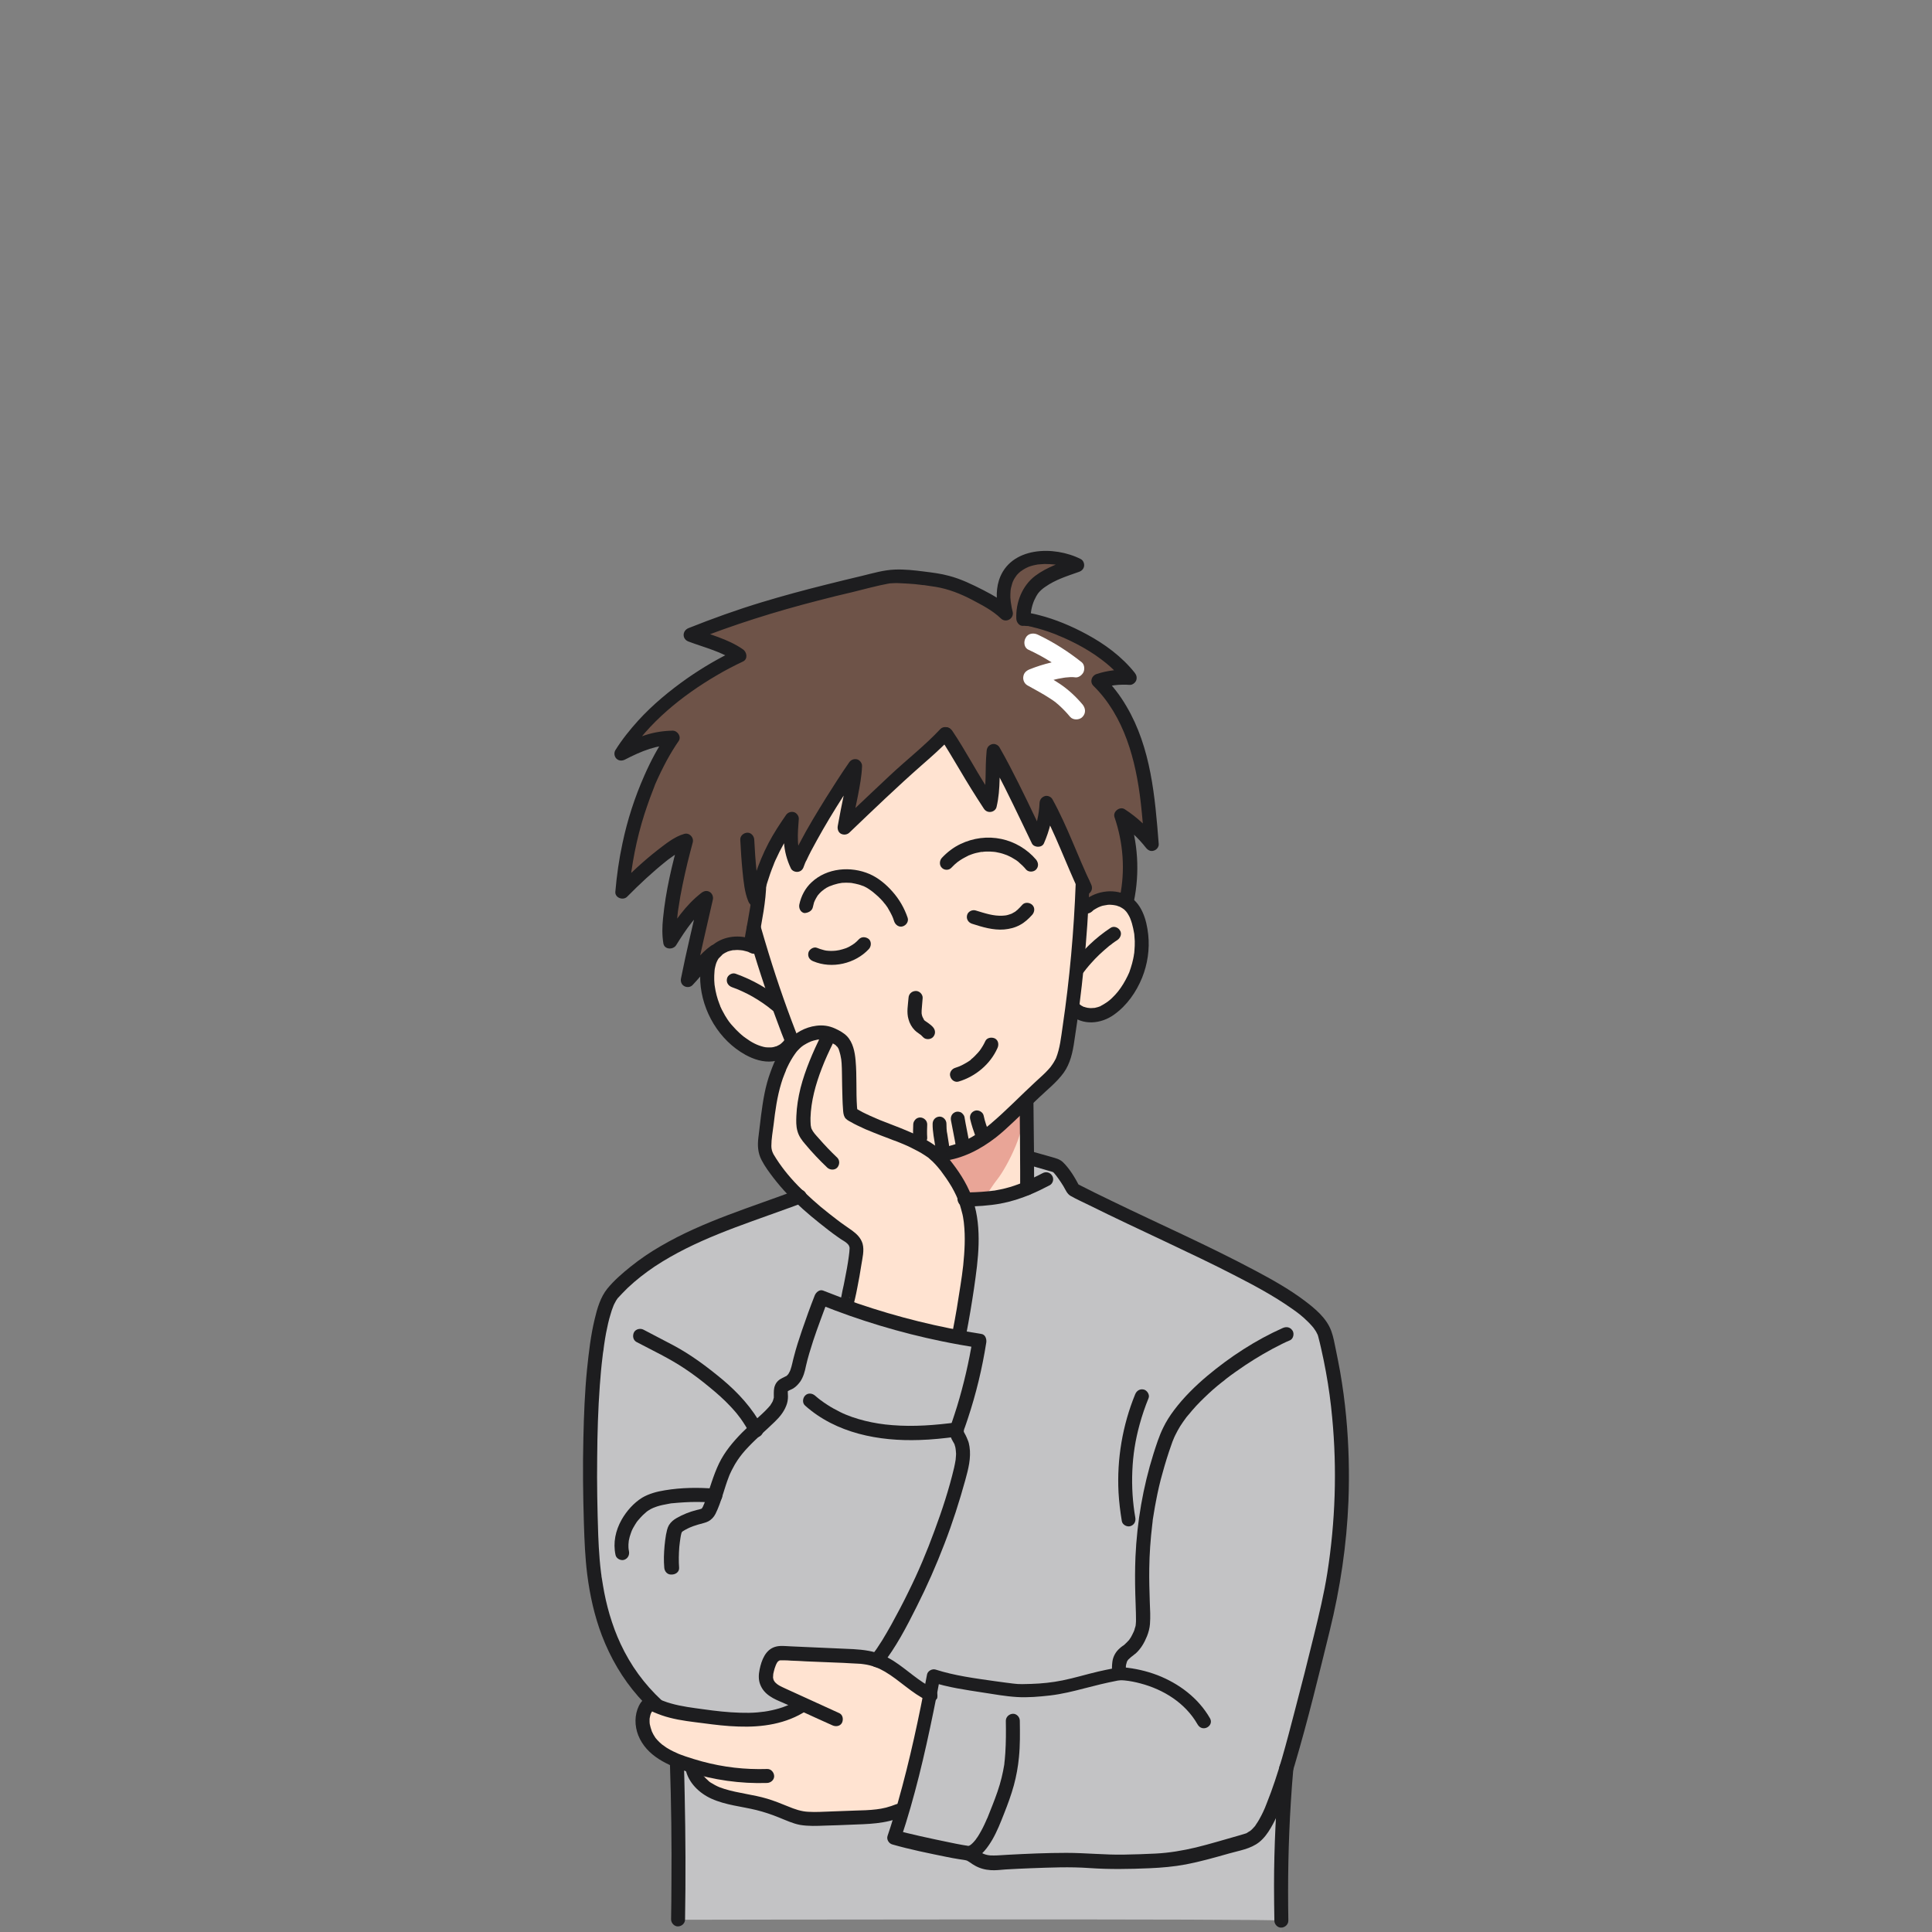 <?xml version="1.0" encoding="utf-8"?>
<!-- Generator: Adobe Illustrator 29.1.0, SVG Export Plug-In . SVG Version: 9.03 Build 55587)  -->
<svg version="1.1" id="レイヤー_1" xmlns="http://www.w3.org/2000/svg" xmlns:xlink="http://www.w3.org/1999/xlink" x="0px"
	 y="0px" viewBox="0 0 1105.8 1106" style="enable-background:new 0 0 1105.8 1106;" xml:space="preserve">
<rect x="0" y="0" width="1105.8" height="1106" fill="#808080" stroke="none"/>
<style type="text/css">
	.st0{fill:#C3C3C5;}
	.st1{fill:#6E5348;}
	.st2{fill:#FFE3D1;}
	.st3{fill:#E9A597;}
	.st4{fill:#FFFFFF;}
	.st5{fill:#1D1D1F;}
</style>
<g>
	<g id="XMLID_00000063634267655999457310000018339460541418092697_">
		<path class="st0" d="M736.1,1012.3c-9.2,30.4-15.1,39.4-22.9,41.6c-15.7,4.4-33.4,10.4-50,11.3c-8.8,0.5-28.5,1.3-37.3,0.4
			c-16.9-1.8-54.1,0.8-57,0.9c-9.2,0.4-11.6-5-15.4-5.5c-7.3-1-32.9-6.5-41.8-9.1c1.6-4.8,3.2-9.8,4.7-14.9
			c6.3-21.6,11.6-45.3,15.9-67.1c-10.7-4.9-19.1-15.1-30.3-19.5l0-0.1c4.3-5.4,7.8-11.3,11.2-17.3c15.8-28.1,28-58.3,36.3-89.5
			c1.7-6.4,3.2-13.5,0.1-19.4c-0.7-1.3-1.6-2.6-1.8-4.1c-0.2-1.4,0.3-2.7,0.7-4c5.5-15.7,9.6-31.9,12.2-48.4
			c-4.2-0.6-8.4-1.4-12.6-2.1l0.5-2.6c1.9-10,3.6-20.1,5-30.2c2.2-15.4,3.7-31.5-1.6-46.1c15.1-0.2,24.3-1.7,35.7-6.5v0
			c0-4.5,0-10.5-0.1-16.9l2.2,0c4.8,1.4,9.6,2.7,14.4,4.1c1.1,0.3,6.2,6.6,9.8,13.7c62.7,32,138.5,61.1,144.1,83.2
			c16.8,66.4,8,130.3,0.4,161.1C749.1,965.3,742,993.1,736.1,1012.3z"/>
		<path class="st0" d="M736.1,1012.3c-2.5,31.8-2.8,118.3-2.8,87c0-1.2-345.2-0.5-345.2-0.5c0.5-30.2,0.3-60.5-0.7-90.7l0.1-0.1
			c1.3,0.5,2.7,1,4,1.5c1.6,0.6,3.3,1.1,4.9,1.6l-0.2,0.6c1.4,6.9,7.4,12.1,13.9,14.8c6.5,2.7,13.6,3.5,20.5,5
			c5.6,1.2,11.1,2.9,16.4,5c3.8,1.5,7.5,3.3,11.6,4.1c3.5,0.7,7.1,0.6,10.6,0.5c7.4-0.2,14.7-0.5,22.1-0.7c7.9-0.3,16-0.6,23.2-3.9
			l2,0.6c-1.5,5.1-3.1,10.1-4.7,14.9c8.9,2.6,34.4,8.1,41.8,9.1c3.8,0.5,6.2,5.9,15.4,5.5c2.9-0.1,40.1-2.7,57-0.9
			c8.8,0.9,28.4,0.1,37.3-0.4c16.6-0.9,34.3-6.8,50-11.3C721.1,1051.7,727,1042.7,736.1,1012.3z"/>
		<path class="st1" d="M619.8,505.3c-6.8-14.8-12.9-31.5-20.7-45.6c-0.3,7.2-2,14.4-4.9,21c-9.5-19.7-16.2-34.4-25.4-50.7
			c-0.8,8.8-0.1,22.2-2.2,30.8c-11.8-17.6-16.8-28-25-40.4l-0.5-0.3c-7.6,8.1-19,17.3-27.5,25.3c-12,11.2-30.2,28.6-30.2,28.6
			c2.2-13.2,5.8-26.1,6-35.4c-7.1,10.2-28.6,43.7-33.2,56.9c-4.7-9.6-3.6-18.1-3-26.7c-8.7,12.5-13.6,21.5-18.5,37.4
			c-0.2,8-1.6,15.5-3.3,24.8l0,0c1.1,3.8,2.2,7.5,3.3,11.1l-3.3,0.1c-7.1-3.8-16.9-2.7-22.2,3l-0.1-0.1c-4.6,3.2-10,10.5-15.4,16.2
			c2.8-13.9,7.4-33.2,10.5-47c-7.9,6.1-13.5,13.5-20.6,25c-2.9-15.9,9.1-57.8,9.1-57.8c-5.6,1.6-19.1,11.5-36.5,29.2
			c3.7-43.8,19.9-75,29-87.9c-10.5,0.2-17.9,3.1-29.6,8.9c16.4-26,46.5-46.2,67.9-56.1c-7.7-5.4-18.6-8.2-28.4-12
			c38.8-15.4,66.1-22.1,111.2-32.8c8.1-1.9,25.9,0.9,30.9,1.8c7.1,1.2,15.5,4.6,21.6,7.9c5.5,3,10.6,5,17.1,11.2
			c-8.6-34.2,24.2-36.4,40.7-27.9c-6.1,2.2-16.5,5.1-23.6,11.7c-4.3,3.9-7.4,12.2-7,19.6c6.2-0.8,42.5,9.9,60.8,33.1
			c-6-0.5-12.1,0.2-17.9,2.1c11.9,11.6,19.3,27.3,23.6,43.4c4.2,16.1,5.5,32.8,6.8,49.5c-4.8-6.2-10.6-11.7-17.2-16
			c5.3,15.2,6.4,31.9,3.1,47.7l-3.6,0.2c-6.3-2.4-14.3-0.8-19.4,3.9l-2.9-0.2C619.4,514.3,619.6,509.8,619.8,505.3L619.8,505.3z"/>
		<path class="st2" d="M651.9,529c3.8,15.2-0.6,32.1-11.3,43.6c-3.3,3.5-7.3,6.6-11.9,7.9c-4.7,1.3-10.1,0.6-13.6-2.7l-1.4-0.2
			c2.5-19.5,4.4-39.1,5.4-58.8l2.9,0.2c5.2-4.7,13.1-6.3,19.4-3.9c2,0.7,3.8,1.9,5.2,3.4C649.5,521.3,651,525.1,651.9,529z"/>
		<path class="st2" d="M619.8,505.3L619.8,505.3c-0.2,4.5-0.4,9-0.7,13.5c-1.1,19.6-2.9,39.2-5.4,58.8c-0.7,5.3-1.4,10.6-2.2,16
			c-0.9,6-2,12.2-5.2,17.4c-2.2,3.4-5.2,6.2-8.2,8.9c-3.7,3.4-7.2,6.7-10.6,10c-5.1,4.9-10.2,9.8-15.9,14.9
			c-4,3.6-16.4,14-31.5,15.8l-4.8,0.5c-12.7-10.9-34.4-14.5-48.3-23.4c-1.3-0.9-0.7-26.5-1.6-31.6c-1.4-8.5-2.5-10.5-10.4-14.1
			c-3.7-1.7-9.5-0.5-10.8,0c-4,1.3-7.2,3.4-9.8,6.1l-0.2-0.2c-0.1-0.2-0.2-0.5-0.3-0.8c-7.5-19.1-13.3-35.8-19.1-54.9
			c-1.1-3.6-2.2-7.3-3.3-11.1l0,0c1.7-9.4,3.1-16.9,3.3-24.8c4.8-16,9.8-24.9,18.5-37.4c-0.6,8.5-1.6,17,3,26.7
			c4.6-13.2,26.1-46.7,33.2-56.9c-0.3,9.3-3.9,22.3-6,35.4c0,0,18.2-17.3,30.2-28.6c8.5-8,19.9-17.1,27.5-25.3l0.5,0.3
			c8.2,12.4,13.2,22.8,25,40.4c2.1-8.6,1.4-22,2.2-30.8c9.2,16.3,15.9,31,25.4,50.7c2.9-6.6,4.6-13.8,4.9-21
			C606.9,473.7,613,490.5,619.8,505.3z"/>
		<path class="st2" d="M588,680.1L588,680.1c-11.4,4.8-20.7,6.3-35.7,6.5c-0.1-0.2-0.2-0.5-0.3-0.7c-2.9-7.5-7.5-14.2-12.5-20.5
			c-1.3-1.6-2.7-3-4.3-4.4l4.8-0.5c15.1-1.8,27.6-12.3,31.5-15.8c5.7-5.1,10.7-9.9,15.9-14.9l0.2,0.2c0.1,8.2,0.2,21.5,0.3,33.2
			C588,669.7,588,675.6,588,680.1z"/>
		<path class="st0" d="M483.7,747.9c21,7.6,42.7,13.5,64.6,17.6c4.2,0.8,8.4,1.5,12.6,2.1c-2.6,16.4-6.7,32.7-12.2,48.4
			c-0.5,1.3-0.9,2.7-0.7,4c0.2,1.5,1.1,2.7,1.8,4.1c3,5.9,1.6,13-0.1,19.4c-8.3,31.2-20.5,61.4-36.3,89.5c-3.4,6-6.9,11.9-11.2,17.3
			l0,0.1c-0.8-0.3-1.6-0.6-2.4-0.8c-4.6-1.4-9.4-1.6-14.2-1.8c-12.2-0.5-24.5-1.1-36.7-1.6c-1.8-0.1-3.7-0.1-5.3,0.7
			c-2.3,1.2-3.4,3.8-4.2,6.3c-1.1,3.4-1.9,7.1-0.5,10.3c1.5,3.3,5.1,5,8.4,6.5c4.1,1.9,8.3,3.8,12.4,5.7l0,0
			c-8.8,5.9-18.5,8.1-29,8.5c-10.5,0.5-21.1-0.9-31.5-2.4c-7.9-1.1-16-2.2-23.3-5.5c0,0-0.1,0-0.1-0.1l0.1-0.2
			c-35-32.4-36.8-77.4-37.6-102.1c-2.2-72.5,2.7-123.1,12.6-134.1c26.5-29.5,69.5-40.9,106.4-54.9c2.7,2.6,5.5,5.1,8.3,7.5
			c4.8,4.1,9.8,7.9,14.8,11.7c5.3,3.9,10.5,5.5,9.5,12.7c-1.3,9.8-3.1,19.6-5.4,29.3c0,0.2-0.1,0.4-0.3,0.4c0,0,0,0,0,0L483.7,747.9
			z"/>
		<path class="st2" d="M552.3,686.6c5.3,14.6,3.8,30.7,1.6,46.1c-1.4,10.1-3.1,20.2-5,30.2l-0.5,2.6c-22-4.1-43.6-10-64.6-17.6
			l0.5-1.4c0,0,0,0,0,0c0.2,0,0.2-0.2,0.3-0.4c2.3-9.6,4.1-19.4,5.4-29.3c1-7.2-4.2-8.7-9.5-12.7c-5-3.8-10-7.6-14.8-11.7
			c-2.9-2.4-5.6-4.9-8.3-7.5c-6.2-6.1-12-12.7-16.6-20c-1.2-1.9-2.3-3.8-2.8-5.9c-0.7-2.7-0.3-5.6,0.1-8.4
			c1.5-11.6,2.3-23.5,6.2-34.5c2.5-7,5.4-13.4,10.1-18.1c2.6-2.6,5.8-4.7,9.8-6.1c1.4-0.5,7.1-1.6,10.8,0c7.9,3.5,9,5.5,10.4,14.1
			c0.9,5.1,0.3,30.8,1.6,31.6c13.9,8.9,35.6,12.5,48.3,23.4c1.6,1.3,3,2.8,4.3,4.4c5,6.3,9.6,13,12.5,20.5
			C552.1,686.2,552.2,686.4,552.3,686.6z"/>
		<path class="st2" d="M459.8,975.7c-4.1-1.9-8.3-3.8-12.4-5.7c-3.3-1.5-6.8-3.3-8.4-6.5c-1.5-3.2-0.6-6.9,0.5-10.3
			c0.8-2.5,1.9-5.1,4.2-6.3c1.6-0.8,3.5-0.8,5.3-0.7c12.2,0.5,24.5,1.1,36.7,1.6c4.8,0.2,9.6,0.4,14.2,1.8c0.8,0.2,1.6,0.5,2.4,0.8
			c11.2,4.3,19.6,14.5,30.3,19.5c-4.3,21.8-9.6,45.5-15.9,67.1l-2-0.6c-7.2,3.2-15.3,3.6-23.2,3.9c-7.4,0.3-14.7,0.5-22.1,0.7
			c-3.5,0.1-7.1,0.2-10.6-0.5c-4-0.8-7.8-2.6-11.6-4.1c-5.3-2.1-10.8-3.8-16.4-5c-6.9-1.5-14-2.2-20.5-5
			c-6.5-2.7-12.5-7.9-13.9-14.8l0.2-0.6c-1.7-0.5-3.3-1-4.9-1.6c-1.4-0.5-2.7-1-4-1.5c-5.7-2.3-11.1-5.4-14.9-10
			c-4.8-5.8-6.5-14.6-2.3-20.9c0.3-0.4,0.6-0.8,1-1.1c1.3-0.9,3-0.2,4.5,0.5c0.1,0,0.1,0,0.1,0.1c7.3,3.3,15.4,4.4,23.3,5.5
			c10.5,1.4,21,2.9,31.5,2.4C441.3,983.8,451,981.6,459.8,975.7L459.8,975.7z"/>
		<path class="st2" d="M453.7,597l-1.5,0.6c-2.6,4.1-7.7,6.1-12.5,5.9c-4.8-0.1-9.4-2.2-13.5-4.8c-13.1-8.5-21.5-23.9-21.5-39.6
			c0-3.9,0.5-8,2.5-11.4c0.5-0.9,1.2-1.8,1.9-2.5c5.3-5.7,15.1-6.7,22.2-3l3.3-0.1C440.4,561.3,446.2,578,453.7,597z"/>
	</g>
	<path class="st3" d="M584.5,634.8c4.5,9.2-8.4,33.6-13.6,40.1c-5.2,6.6-4.9,8.9-10.1,10.3c-5.2,1.4-8,1.9-12.2-5.4
		c-4.2-7.3-8.7-16.7-11.5-18.1c-2.8-1.4,9.6-0.9,18.1-5.6C563.6,651.5,584.5,634.8,584.5,634.8"/>
	<g>
		<g>
			<path class="st4" d="M588.7,371.9c4.3,2,8.4,4.2,12.4,6.7c2,1.2,3.9,2.5,5.8,3.8c1,0.7,1.9,1.4,2.9,2.1c0.1,0.1,1.6,1.2,0.8,0.6
				c0.5,0.4,0.9,0.7,1.4,1.1c1.2-2.8,2.4-5.7,3.5-8.5c-4.6-0.6-9.5,0.4-13.9,1.5c-4.2,1-8.3,2.3-12.3,3.9c-1.9,0.8-3.3,2-3.6,4.2
				c-0.3,1.9,0.6,4,2.4,5c4.4,2.5,8.9,4.8,13.1,7.6c0.9,0.6,2,1.3,2.9,2c-0.9-0.9-0.1,0,0.1,0.1c0.2,0.2,0.5,0.4,0.7,0.6
				c0.5,0.4,1,0.8,1.4,1.2c2.2,2,4.3,4.2,6.2,6.5c1.7,2,5.4,1.9,7.1,0c2-2.1,1.8-4.9,0-7.1c-3.8-4.5-8.1-8.5-13-11.8
				c-4.3-2.9-8.9-5.2-13.4-7.8c-0.4,3-0.8,6.1-1.2,9.1c3.9-1.6,7.9-2.8,11.9-3.8c1.1-0.3,2.2-0.5,3.4-0.7c0.6-0.1,1.2-0.2,1.7-0.3
				c0.3,0,0.6-0.1,0.9-0.1c-0.3,0.1-1,0.1-0.3,0c2-0.2,4-0.4,6-0.1c1.9,0.2,3.9-1.5,4.6-3.1c0.7-1.7,0.5-4.2-1-5.5
				c-7.8-6.2-16.2-11.6-25.3-15.9c-2.4-1.1-5.5-0.7-6.8,1.8C585.7,367.3,586.1,370.8,588.7,371.9L588.7,371.9z"/>
		</g>
	</g>
	<g>
		<g>
			<path class="st5" d="M433.4,538.8c-7-3.6-15.7-3.8-22.6,0.1c-3.5,2-6.3,5-7.9,8.7c-1.9,4.5-2.3,9.4-2.1,14.2
				c1,17,10.8,33.6,25.8,41.9c4.7,2.6,10.2,4.4,15.6,3.8c5.4-0.7,10.3-3.2,13.4-7.8c1.2-1.7,0.4-4.5-1.4-5.5c-2-1.1-4.2-0.4-5.5,1.4
				c-0.1,0.2-0.3,0.4-0.4,0.6c0-0.1,0.3-0.4,0-0.1c-0.3,0.3-0.6,0.6-0.9,0.9c-0.2,0.1-0.8,0.7-0.3,0.3c-0.4,0.3-0.8,0.6-1.2,0.8
				c-0.4,0.2-0.8,0.4-1.2,0.6c-0.4,0.2,0,0,0.1,0c-0.2,0.1-0.5,0.2-0.7,0.2c-0.8,0.3-1.7,0.5-2.5,0.6c0.8-0.1-0.4,0-0.6,0
				c-0.4,0-0.9,0-1.3,0c-1.3,0-1.6-0.1-2.6-0.3c-2-0.5-3.6-1.1-5.2-1.9c-1.8-0.9-3.4-1.9-5-3.1c-0.4-0.3-0.7-0.5-1.1-0.8
				c0.5,0.4-0.3-0.2-0.4-0.3c-0.7-0.6-1.5-1.2-2.2-1.9c-1.3-1.2-2.6-2.5-3.7-3.8c-0.3-0.3-0.6-0.7-0.9-1c-0.2-0.2-0.3-0.4-0.5-0.6
				c0,0-0.4-0.5-0.2-0.2c0.2,0.3-0.1-0.2-0.1-0.2c-0.2-0.2-0.3-0.4-0.5-0.6c-0.3-0.4-0.6-0.8-0.9-1.3c-1-1.5-1.9-3-2.7-4.6
				c-0.4-0.7-0.8-1.5-1.1-2.2c-0.2-0.4-0.4-0.8-0.5-1.2c0.3,0.6-0.2-0.6-0.3-0.8c-1.3-3.3-2.2-6.8-2.7-10.3c0.1,0.7,0-0.4-0.1-0.6
				c0-0.4-0.1-0.9-0.1-1.3c-0.1-0.9-0.1-1.8-0.1-2.7c0-1,0-1.9,0.1-2.9c0-0.5,0.1-1,0.1-1.5c0-0.5,0-0.1,0,0c0-0.3,0.1-0.6,0.1-0.8
				c0.2-1,0.4-1.9,0.7-2.9c0.3-0.8,0.4-1.2,1-2.3c0.2-0.3,0.3-0.5,0.5-0.8c0.1-0.1,0.5-0.6,0.2-0.2c-0.3,0.4,0,0,0.1-0.1
				c0.5-0.6,1.2-1.1,1.7-1.7c0.3-0.3-0.1,0.1-0.2,0.1c0.2-0.2,0.4-0.3,0.6-0.5c0.3-0.2,0.7-0.5,1.1-0.7c0.3-0.2,0.7-0.4,1-0.5
				c0.2-0.1,0.4-0.2,0.6-0.3c-0.3,0.1-0.5,0.2-0.1,0c0.8-0.3,1.6-0.5,2.5-0.7c0.4-0.1,0.9-0.2,1.3-0.2c-0.9,0.2,0.2,0,0.6,0
				c0.9-0.1,1.7-0.1,2.6,0c0.4,0,0.9,0.1,1.3,0.1c-0.9-0.1,0.3,0.1,0.6,0.1c0.8,0.2,1.6,0.4,2.4,0.6c0.2,0.1,0.4,0.1,0.6,0.2
				c0.1,0,0.7,0.3,0.3,0.1c-0.4-0.2,0.1,0,0.1,0.1c0.3,0.1,0.6,0.3,0.9,0.4c1.9,1,4.4,0.5,5.5-1.4
				C435.8,542.4,435.4,539.8,433.4,538.8L433.4,538.8z"/>
		</g>
	</g>
	<g>
		<g>
			<path class="st5" d="M418.9,565c2.3,0.8,3.9,1.5,5.9,2.4c2.1,1,4.2,2,6.2,3.2c4,2.3,7.8,4.9,11,7.6c1.6,1.3,4.1,1.7,5.7,0
				c1.4-1.5,1.7-4.2,0-5.7c-8-6.6-16.9-11.7-26.7-15.2c-2-0.7-4.5,0.8-4.9,2.8C415.6,562.3,416.8,564.2,418.9,565L418.9,565z"/>
		</g>
	</g>
	<g>
		<g>
			<path class="st5" d="M465.2,519.4c0.2-0.8,0.4-1.6,0.6-2.4c0.1-0.4,0.2-0.8,0.4-1.1c0,0,0.1-0.4,0.2-0.5
				c-0.2,0.5-0.3,0.6-0.1,0.2c0.1-0.1,0.1-0.2,0.2-0.4c0.4-0.8,0.8-1.5,1.3-2.3c0.2-0.3,0.4-0.6,0.6-0.9c-0.6,0.9,0.4-0.4,0.6-0.6
				c0.6-0.7,1.3-1.3,2.1-1.9c0.1-0.1,0.6-0.4-0.1,0.1c0.2-0.1,0.4-0.3,0.6-0.5c0.5-0.3,1-0.7,1.5-1c0.4-0.2,0.8-0.4,1.2-0.6
				c0.3-0.2,0.6-0.3,1-0.4c-0.1,0.1-0.7,0.3,0,0c1.2-0.5,2.4-0.9,3.7-1.2c0.6-0.2,1.2-0.3,1.9-0.4c0.4-0.1,0.7-0.1,1.1-0.2
				c-0.2,0-0.6,0.1,0.2,0c1.4-0.1,2.8-0.1,4.3,0c0.4,0,0.7,0.1,1.1,0.1c0.8,0.1-0.9-0.2,0.4,0.1c0.5,0.1,1.1,0.2,1.6,0.3
				c1.3,0.3,2.6,0.6,3.8,1.1c0.3,0.1,0.6,0.2,0.9,0.3c0.7,0.3-0.8-0.4,0.2,0.1c0.5,0.2,0.9,0.5,1.4,0.7c1.1,0.6,2,1.3,3,2
				c0.3,0.2,0.5,0.4,0.8,0.6c-0.1-0.1-0.5-0.4,0.1,0.1c0.4,0.4,0.9,0.7,1.3,1.1c1,0.8,1.9,1.7,2.8,2.6c0.9,0.9,1.8,1.9,2.6,3
				c-0.4-0.5,0.1,0.1,0.2,0.2c0.3,0.4,0.5,0.7,0.8,1.1c0.4,0.5,0.7,1,1,1.6c0.7,1.2,1.4,2.4,2,3.7c0.5,1.1,0.8,1.8,1.3,3.4
				c0.7,2,2.8,3.5,4.9,2.8c2-0.6,3.5-2.8,2.8-4.9c-1.9-5.6-4.8-10.6-8.7-15c-3.5-4-8-7.8-13-10c-10.8-4.7-24.5-3.6-33.3,4.7
				c-3.6,3.3-6,7.9-7,12.7c-0.4,2,0.6,4.4,2.8,4.9C462.3,522.6,464.7,521.5,465.2,519.4L465.2,519.4z"/>
		</g>
	</g>
	<g>
		<g>
			<path class="st5" d="M520,571.2c-0.3,4-1.2,8.2,0,12.2c0.6,2.3,1.9,4.6,3.5,6.2c0.9,0.9,1.9,1.6,2.9,2.3c0.2,0.2,0.5,0.3,0.7,0.5
				c0.5,0.3-0.1,0-0.1-0.1c0,0.1,1.2,1.1,1.3,1.3c1.4,1.6,4.3,1.5,5.7,0c1.6-1.7,1.5-4,0-5.7c-0.8-0.9-1.8-1.7-2.8-2.4
				c-0.3-0.2-0.7-0.5-1-0.7c-0.2-0.1-0.4-0.3-0.6-0.4c-0.6-0.4,0.4,0.4,0,0c-0.2-0.2-0.9-0.6-0.9-0.9c0.3,0.4,0.3,0.4,0.2,0.2
				c-0.1-0.1-0.2-0.3-0.2-0.4c-0.1-0.2-0.2-0.3-0.3-0.5c-0.1-0.2-0.2-0.4-0.3-0.6c-0.4-0.8,0,0.1,0,0.1c0,0-0.4-1.1-0.4-1.2
				c0-0.2-0.1-0.3-0.1-0.5c0-0.1-0.1-0.9-0.1-0.2c0.1,0.7,0,0,0-0.2c0-0.2,0-0.4,0-0.6c0-0.8,0-1.6,0.1-2.4c0.1-2,0.4-4,0.5-6
				c0.1-2.1-1.9-4.1-4-4C521.7,567.3,520.1,569,520,571.2L520,571.2z"/>
		</g>
	</g>
	<g>
		<g>
			<path class="st5" d="M456.6,680.9c-26.4,10-53.9,18-78.4,32.3c-6.1,3.5-11.8,7.4-17.3,11.8c-4.7,3.8-9.5,7.9-13.3,12.6
				c-3.9,4.8-5.8,11.3-7.2,17.3c-2.3,9.4-3.4,19.2-4.4,28.8c-1.3,13.1-1.8,26.3-2.1,39.5c-0.4,16.3-0.2,32.6,0.3,48.8
				c0.3,9.7,0.7,19.5,1.9,29.1c1.5,11.9,4.1,23.7,8.4,35c4.9,12.8,11.8,24.7,20.9,35c2.4,2.7,5,5.3,7.6,7.8c1.6,1.5,4.1,1.6,5.7,0
				c1.5-1.5,1.6-4.2,0-5.7c-10-9.3-17.7-19.9-23.5-32.3c-1.4-3-2.2-5-3.4-8.1c-1.1-2.9-2-5.8-2.9-8.7c-1.6-5.5-2.9-11.2-3.8-16.8
				c-0.2-1.2-0.4-2.5-0.6-3.7c-0.1-0.4-0.1-0.7-0.2-1.1c0-0.1-0.2-1.3,0-0.3c-0.1-0.7-0.2-1.4-0.3-2.1c-0.3-2.6-0.6-5.1-0.8-7.7
				c-0.4-4.6-0.6-9.2-0.8-13.7c-0.5-14.8-0.8-29.6-0.6-44.4c0.1-13.7,0.5-27.5,1.5-41.2c0.4-5.6,0.9-11.2,1.6-16.8
				c0.1-1.2,0.3-2.4,0.5-3.6c-0.1,1,0.1-0.6,0.1-0.9c0.1-0.7,0.2-1.5,0.3-2.2c0.3-2.2,0.7-4.5,1.1-6.7c0.7-3.6,1.5-7.3,2.6-10.8
				c0.4-1.5,0.9-2.9,1.5-4.4c0.1-0.2,0.2-0.6,0.3-0.8c-0.5,0.6-0.4,0.8-0.1,0.3c0.1-0.2,0.1-0.3,0.2-0.5c0.3-0.6,0.6-1.2,0.9-1.7
				c0.2-0.4,0.5-0.9,0.8-1.3c0.1-0.2,0.3-0.4,0.4-0.6c0.1-0.1,0.2-0.2,0.2-0.3c0.3-0.5-0.7,0.8-0.3,0.4c2-2.1,3.9-4.2,5.9-6.1
				c5-4.7,9.8-8.4,15.4-12.2c23-15.2,49.1-23.4,74.9-32.8c3.1-1.1,6.1-2.2,9.2-3.4c2-0.8,3.4-2.7,2.8-4.9
				C461,681.8,458.7,680.2,456.6,680.9L456.6,680.9z"/>
		</g>
	</g>
	<g>
		<g>
			<path class="st5" d="M364.3,768.1c9.3,4.9,18.9,9.4,27.7,15.3c5.1,3.4,9.4,6.7,14,10.5c4.3,3.5,8.5,7.2,12.3,11.3
				c1.1,1.2,2.2,2.4,3.2,3.6c0.2,0.3,0.5,0.6,0.7,0.9c0.1,0.1,0.8,1,0.3,0.4c0.5,0.6,0.9,1.2,1.4,1.8c2,2.8,3.8,5.8,5.5,8.8
				c1,1.8,3.7,2.6,5.5,1.4c1.9-1.2,2.5-3.5,1.4-5.5c-5.7-10.6-13.7-19.4-22.9-27.1c-8.8-7.3-17.9-14.1-28-19.5
				c-5.6-3-11.4-5.9-17-8.9c-1.8-1-4.4-0.5-5.5,1.4C361.9,764.5,362.3,767,364.3,768.1L364.3,768.1z"/>
		</g>
	</g>
	<g>
		<g>
			<path class="st5" d="M457.9,596.7c-6.7-16.8-12.7-33.9-18-51.2c-1.6-5.2-3.1-10.3-4.6-15.5c-0.6-2-2.8-3.5-4.9-2.8
				c-2,0.7-3.4,2.8-2.8,4.9c5,17.5,10.6,34.9,17,51.9c1.8,5,3.7,9.9,5.7,14.8c0.8,1.9,2.7,3.5,4.9,2.8
				C457,601,458.7,598.8,457.9,596.7L457.9,596.7z"/>
		</g>
	</g>
	<g>
		<g>
			<path class="st5" d="M615.7,505.3c-1,27.5-3.5,55.3-7.5,82.3c-0.9,6.1-1.5,12.4-3.8,18.1c0.3-0.6-0.3,0.6-0.3,0.6
				c-0.2,0.3-0.3,0.6-0.5,0.9c-0.3,0.6-0.7,1.2-1.1,1.8c-0.9,1.4-1.4,2-2.6,3.3c-2.1,2.3-4.5,4.4-6.8,6.5
				c-8.8,8.1-17.1,16.8-26.2,24.5c-0.7,0.6-1.4,1.2-2.2,1.8c-0.5,0.4,0.1-0.1,0.2-0.1c-0.3,0.2-0.6,0.4-0.9,0.7
				c-0.5,0.3-0.9,0.7-1.4,1c-2.1,1.5-4.2,2.8-6.4,4.1c-1.3,0.7-2.6,1.4-3.9,2c-0.3,0.2-0.7,0.3-1,0.5c-0.1,0.1-1.1,0.5-0.5,0.2
				c-0.7,0.3-1.4,0.6-2.2,0.8c-1.5,0.5-3,1-4.5,1.4c-0.8,0.2-1.6,0.4-2.4,0.5c-0.3,0.1-0.5,0.1-0.8,0.1c-0.1,0-1.7,0.2-1,0.2
				c-2.1,0.3-4.1,1.7-4,4c0.1,1.9,1.8,4.3,4,4c11.2-1.4,21.2-6.6,30-13.4c3.6-2.8,6.9-5.9,10.2-9c4.9-4.6,9.7-9.3,14.6-13.9
				c4.8-4.6,10.2-8.8,14.1-14.2c3.8-5.3,5.2-11.8,6.1-18.2c2.2-14.1,4-28.2,5.4-42.4c1.6-16,2.7-32.1,3.3-48.1c0.1-2.1-1.9-4.1-4-4
				C617.5,501.4,615.8,503,615.7,505.3L615.7,505.3z"/>
		</g>
	</g>
	<g>
		<g>
			<path class="st5" d="M624.9,521.8c0.2-0.1,0.9-0.8,0.6-0.6c-0.3,0.2,0.6-0.4,0.7-0.5c0.7-0.4,1.3-0.8,2.1-1.2
				c0.2-0.1,1.1-0.5,0.8-0.4c-0.4,0.2,0.7-0.2,0.8-0.3c0.8-0.3,1.5-0.5,2.3-0.6c0.4-0.1,0.8-0.1,1.2-0.2c0.5-0.1-0.2,0-0.2,0
				c0.2,0,0.4,0,0.7-0.1c0.8-0.1,1.6-0.1,2.3,0c0.4,0,0.8,0.1,1.2,0.1c0.5,0-0.2,0-0.2,0c0.2,0,0.4,0.1,0.7,0.1
				c0.8,0.1,1.5,0.3,2.2,0.6c0.2,0.1,0.4,0.2,0.6,0.2c-0.1,0-0.6-0.3-0.2-0.1c0.3,0.2,0.7,0.3,1,0.5c0.3,0.2,0.7,0.4,1,0.6
				c0.2,0.2,1,0.7,0.4,0.2c1.5,1.3,2.1,2,3,3.6c0.2,0.4,0.5,0.8,0.7,1.3c0.1,0.2,0.2,0.5,0.3,0.7c0.2,0.4,0,0.1,0,0
				c0.4,1,0.7,1.9,1,2.9c0.5,1.8,0.9,3.6,1.2,5.4c0,0.2,0.1,0.4,0.1,0.6c0-0.1-0.1-0.6,0-0.1c0,0.4,0.1,0.9,0.1,1.3
				c0.1,1,0.1,1.9,0.2,2.9c0,1.8,0,3.6-0.2,5.4c0,0.5-0.1,0.9-0.1,1.3c-0.1,0.8,0.1-0.3-0.1,0.5c-0.1,1-0.3,1.9-0.5,2.9
				c-0.4,1.8-0.8,3.5-1.4,5.2c-0.3,0.8-0.5,1.6-0.8,2.4c-0.1,0.2-0.2,0.5-0.3,0.7c0,0-0.3,0.6-0.1,0.2c0.2-0.4-0.1,0.2-0.1,0.2
				c-0.1,0.3-0.3,0.6-0.4,0.9c-0.8,1.6-1.6,3.2-2.6,4.8c-2,3.2-3.6,5.3-6.4,8c-0.4,0.4-0.8,0.7-1.2,1.1c-0.2,0.1-0.3,0.3-0.5,0.4
				c0,0-0.8,0.6-0.5,0.4c-0.4,0.3-1.7,1.2-2.4,1.6c-0.4,0.2-0.8,0.5-1.2,0.7c-0.2,0.1-0.5,0.2-0.7,0.4c-0.2,0.1-0.5,0.2-0.1,0.1
				c-1,0.4-2,0.7-3,0.9c-0.2,0.1-0.5,0.1-0.7,0.1c0.4-0.1,0.3,0-0.1,0c-0.5,0-1,0.1-1.5,0.1c-0.5,0-1,0-1.5-0.1
				c-0.1,0-0.7-0.1-0.2,0c0.5,0.1-0.6-0.1-0.6-0.1c-0.4-0.1-0.8-0.2-1.2-0.3c-0.2-0.1-0.5-0.2-0.7-0.2c-0.6-0.2,0.5,0.3-0.1,0
				c-0.4-0.2-0.9-0.5-1.3-0.7c-0.2-0.1-0.3-0.2-0.5-0.3c0.6,0.4-0.3-0.3-0.3-0.3c-1.5-1.4-4.1-1.6-5.7,0c-1.4,1.5-1.7,4.2,0,5.7
				c7.2,6.5,17.8,5.4,25.2,0c7.3-5.2,12.6-12.8,16-21.1c3.1-7.7,4.4-16.3,3.5-24.6c-0.9-8.6-3.8-18.6-12.2-22.7
				c-8.4-4.1-18.7-2.1-25.5,4c-1.6,1.4-1.5,4.3,0,5.7C620.9,523.3,623.2,523.2,624.9,521.8L624.9,521.8z"/>
		</g>
	</g>
	<g>
		<g>
			<path class="st5" d="M635.6,531.1c-8.6,5.7-16.1,12.9-22.2,21.2c-1.2,1.7-0.3,4.5,1.4,5.5c2.1,1.1,4.1,0.4,5.5-1.4
				c0.4-0.5,0.7-1,1.1-1.4c-0.3,0.4,0,0.1,0.1-0.2c0.2-0.2,0.4-0.5,0.6-0.7c0.7-0.9,1.5-1.8,2.3-2.7c1.5-1.7,3.1-3.4,4.8-5
				c1.7-1.6,3.4-3.1,5.2-4.6c0.2-0.2,0.5-0.4,0.7-0.6c0.5-0.4-0.7,0.5,0.2-0.1c0.5-0.4,1-0.7,1.4-1.1c1-0.7,1.9-1.4,2.9-2
				c1.7-1.2,2.7-3.6,1.4-5.5C640,530.8,637.5,529.8,635.6,531.1L635.6,531.1z"/>
		</g>
	</g>
	<g>
		<g>
			<path class="st5" d="M583.6,630c0.1,13.4,0.3,26.8,0.3,40.2c0,3.3,0,6.6,0,9.9c0,2.1,1.8,4.1,4,4c2.2-0.1,4-1.8,4-4
				c0-13.4-0.1-26.8-0.3-40.2c0-3.3-0.1-6.6-0.1-9.9c0-2.1-1.8-4.1-4-4C585.5,626.1,583.6,627.8,583.6,630L583.6,630z"/>
		</g>
	</g>
	<g>
		<g>
			<path class="st5" d="M552.2,690.6c6.8-0.1,13.7-0.5,20.4-1.7c5.9-1.1,11.6-2.9,17.1-5.2c3.8-1.6,7.5-3.4,11.1-5.3
				c1.9-1,2.6-3.7,1.4-5.5c-1.2-1.9-3.5-2.5-5.5-1.4c-2,1-4,2.1-6.1,3c-0.9,0.4-1.9,0.9-2.8,1.3c-0.5,0.2-0.9,0.4-1.4,0.6
				c0.7-0.3-0.6,0.3-0.7,0.3c-3.4,1.4-6.9,2.6-10.5,3.5c-1.7,0.4-3.5,0.8-5.3,1.1c-0.5,0.1-0.9,0.2-1.4,0.2c-0.2,0-1.6,0.2-0.7,0.1
				c-0.9,0.1-1.9,0.2-2.9,0.3c-4.3,0.4-8.6,0.6-12.9,0.6c-2.1,0-4.1,1.8-4,4C548.3,688.8,549.9,690.7,552.2,690.6L552.2,690.6z"/>
		</g>
	</g>
	<g>
		<g>
			<path class="st5" d="M734.2,760.1c-15.5,6.9-30.2,16.5-43.2,27.4c-7,5.9-13.5,12.3-19,19.6c-2.4,3.2-4.6,6.6-6.3,10.2
				c-2.3,4.7-3.9,9.8-5.5,14.8c-6,19.1-9.4,38.9-10.3,58.9c-0.3,7.1-0.3,14.2-0.1,21.3c0.1,4.9,0.4,9.7,0.4,14.6
				c0,0.8,0,1.7-0.1,2.5c0,0.3-0.1,0.7-0.1,1c0.1-1.5,0.1-0.6,0,0c-0.1,0.3-0.1,0.5-0.2,0.8c-0.2,0.6-0.4,1.1-0.5,1.7
				c-0.1,0.3-0.2,0.6-0.4,1c-0.1,0.2-0.1,0.4-0.2,0.5c0.1-0.3,0.1-0.3,0-0.1c-0.4,0.9-0.8,1.7-1.3,2.6c-0.2,0.4-0.5,0.8-0.8,1.2
				c-0.1,0.2-0.2,0.3-0.3,0.5c-0.5,0.8,0.6-0.6,0,0c-0.9,1-1.9,2-2.9,2.9c-0.2,0.2-0.5,0.4-0.7,0.5c-0.5,0.4,0.8-0.6,0.1-0.1
				c-0.7,0.5-1.4,1-2,1.6c-2.2,1.9-3.7,4.6-4.1,7.5c-0.3,2.2-0.3,4.3-0.2,6.5c0.2,2.1,1.7,4.1,4,4c2-0.1,4.2-1.8,4-4
				c-0.1-1.1-0.1-2.1-0.1-3.2c0-0.4,0-0.9,0.1-1.3c0-0.2,0-0.4,0.1-0.5c0-0.4-0.2,1,0,0.1c0-0.2,0.5-1.7,0.5-1.8
				c0.2,0.2-0.5,0.9-0.1,0.3c0.1-0.1,0.1-0.3,0.2-0.4c0.1-0.2,0.4-0.5,0.5-0.7c0,0-0.7,0.8-0.3,0.4c0.1-0.1,0.1-0.2,0.2-0.3
				c0.2-0.2,0.3-0.4,0.5-0.5c0.4-0.4,0.8-0.7,1.2-1.1c0.8-0.6-0.7,0.5,0,0c0.4-0.3,0.9-0.7,1.3-1c0.5-0.4,0.9-0.8,1.4-1.1
				c3-2.7,5-6.2,6.5-9.9c0.9-2.3,1.5-4.5,1.7-7c0.3-4.1,0.1-8.3-0.1-12.5c-0.2-6.4-0.4-12.8-0.3-19.2c0.1-8.4,0.7-16.7,1.7-25.1
				c0.1-0.6,0.1-1.1,0.2-1.7c0.1-0.8,0-0.3,0-0.1c0-0.3,0.1-0.6,0.1-1c0.2-1.2,0.4-2.5,0.6-3.7c0.4-2.4,0.8-4.9,1.3-7.3
				c1-5.3,2.2-10.6,3.7-15.8c1.5-5.5,3.2-11,5.1-16.3c0.4-1.2,0.8-2.3,1.3-3.4c0.1-0.2,0.2-0.4,0.2-0.6c-0.3,0.8-0.1,0.3,0,0.1
				c0.2-0.5,0.5-1,0.7-1.5c0.9-1.8,1.8-3.5,2.8-5.1c1.1-1.7,2.2-3.3,3.4-4.9c0.1-0.2,0.3-0.4,0.4-0.5c0.7-0.9-0.3,0.4,0.1-0.1
				c0.3-0.4,0.6-0.8,1-1.2c0.7-0.8,1.3-1.6,2-2.4c2.9-3.4,6.1-6.5,9.4-9.6c1.6-1.5,3.3-3,5-4.4c0.9-0.7,1.7-1.4,2.6-2.1
				c0.4-0.3,0.8-0.6,1.2-0.9c0.2-0.2,0.5-0.4,0.7-0.6c0.2-0.2,0.7-0.5,0.2-0.2c3.6-2.8,7.4-5.4,11.2-8c6.8-4.5,13.8-8.6,21.1-12.2
				c1.5-0.7,3-1.5,4.6-2.1c1.9-0.9,2.5-3.8,1.4-5.5C738.4,759.5,736.3,759.2,734.2,760.1L734.2,760.1z"/>
		</g>
	</g>
	<g>
		<g>
			<path class="st5" d="M544.5,496.7c1.2-1.3,2.4-2.4,3.8-3.5c-0.4,0.3,0.3-0.2,0.5-0.3c0.3-0.2,0.6-0.5,1-0.7
				c0.7-0.5,1.5-0.9,2.2-1.3c0.8-0.4,1.5-0.8,2.3-1.2c0.6-0.3-0.2,0,0.5-0.2c0.4-0.2,0.9-0.3,1.3-0.5c1.6-0.6,3.3-1,5-1.3
				c0.2,0,0.4-0.1,0.6-0.1c0,0,0.7-0.1,0.3,0c-0.4,0.1,0.2,0,0.3,0c0.2,0,0.4,0,0.6-0.1c0.9-0.1,1.7-0.1,2.6-0.1
				c0.9,0,1.7,0,2.6,0.1c0.4,0,0.8,0.1,1.2,0.1c0.5,0.1,0,0-0.1,0c0.3,0,0.5,0.1,0.8,0.1c1.7,0.3,3.4,0.7,5,1.3
				c0.4,0.1,0.7,0.3,1.1,0.4c0.7,0.2-0.1-0.1,0.5,0.2c0.8,0.4,1.6,0.7,2.3,1.1c0.9,0.5,1.7,1,2.5,1.5c0.4,0.3,0.8,0.5,1.1,0.8
				c0.2,0.1,0.3,0.2,0.5,0.4c-0.3-0.3,0,0,0.1,0.1c1.5,1.3,2.9,2.6,4.2,4.2c1.4,1.6,4.3,1.5,5.7,0c1.6-1.7,1.4-3.9,0-5.7
				c-5-5.9-12.2-10.2-19.8-11.8c-8-1.7-16.2-0.6-23.5,2.9c-4,1.9-7.6,4.7-10.6,7.9c-1.4,1.5-1.6,4.2,0,5.7
				C540.4,498.1,543,498.3,544.5,496.7L544.5,496.7z"/>
		</g>
	</g>
	<g>
		<g>
			<path class="st5" d="M522.7,643.6c0,1.2-0.1,2.4-0.1,3.6c0,1.3,0,2.7,0.1,4c0.1,1.1,0.4,2,1.2,2.8c0.7,0.7,1.8,1.2,2.8,1.2
				c1,0,2.1-0.4,2.8-1.2c0.7-0.7,1.3-1.8,1.2-2.8c-0.1-1.3-0.1-2.7-0.1-4c0-1.2,0.1-2.4,0.1-3.6c0-1-0.4-2.1-1.2-2.8
				c-0.7-0.7-1.8-1.2-2.8-1.2c-1,0-2.1,0.4-2.8,1.2C523.2,641.6,522.7,642.5,522.7,643.6L522.7,643.6z"/>
		</g>
	</g>
	<g>
		<g>
			<path class="st5" d="M533.8,643.1c-0.1,4.7,1,9.2,1.6,13.8c0.1,0.9,1.1,1.9,1.8,2.4c0.9,0.5,2.1,0.7,3.1,0.4
				c1-0.3,1.9-0.9,2.4-1.8c0.5-1,0.6-2,0.4-3.1c-0.3-2.3-0.8-4.6-1.1-7c0,0.4,0.1,0.7,0.1,1.1c-0.3-1.9-0.4-3.9-0.4-5.8
				c0-2.1-1.9-4.1-4-4C535.6,639.2,533.9,640.8,533.8,643.1L533.8,643.1z"/>
		</g>
	</g>
	<g>
		<g>
			<path class="st5" d="M544.3,641.3c0.9,5,2,9.9,2.8,14.8c0.2,0.9,1.1,1.9,1.8,2.4c0.9,0.5,2.1,0.7,3.1,0.4
				c2.2-0.7,3.2-2.7,2.8-4.9c-0.9-5-2-9.9-2.8-14.8c-0.2-0.9-1.1-1.9-1.8-2.4c-0.9-0.5-2.1-0.7-3.1-0.4
				C544.9,637.1,543.9,639.1,544.3,641.3L544.3,641.3z"/>
		</g>
	</g>
	<g>
		<g>
			<path class="st5" d="M555.3,640.6c0.8,3.4,1.9,6.7,3.1,10c0.4,1,0.9,1.8,1.8,2.4c0.9,0.5,2.1,0.7,3.1,0.4c1-0.3,1.9-0.9,2.4-1.8
				c0.5-0.9,0.8-2.1,0.4-3.1c-1.2-3.3-2.4-6.6-3.1-10c-0.4-2-2.9-3.4-4.9-2.8C555.9,636.4,554.8,638.4,555.3,640.6L555.3,640.6z"/>
		</g>
	</g>
	<g>
		<g>
			<path class="st5" d="M538.1,422.4c4,5.9,7.5,12.1,11.2,18.2c4.4,7.5,9,14.9,13.8,22.2c0.9,1.4,2.3,2.1,4,1.9
				c1.5-0.2,3-1.3,3.3-2.9c2.5-10.4,1.4-21.3,2.3-31.8c-2.5,0.7-5,1.3-7.5,2c7,12.5,13.2,25.3,19.4,38.2c2,4.2,4,8.4,6,12.5
				c1.2,2.5,5.7,2.7,6.9,0c3.2-7.3,5.1-15,5.5-23.1c-2.5,0.7-5,1.3-7.5,2c8.6,15.6,14.5,32.5,22.1,48.6c0.9,1.9,3.8,2.5,5.5,1.4
				c1.9-1.3,2.4-3.4,1.4-5.5c-7.7-16.1-13.5-33-22.1-48.6c-0.8-1.5-2.9-2.4-4.5-1.8c-1.7,0.6-2.8,2-2.9,3.9
				c-0.2,3.5-0.5,6.2-1.3,9.7c-0.4,1.7-0.8,3.3-1.4,4.9c-0.3,0.8-0.5,1.6-0.8,2.4c-0.3,0.8-0.6,1.6-0.8,2c2.3,0,4.6,0,6.9,0
				c-6.4-13.4-12.7-26.8-19.6-40c-1.9-3.6-3.8-7.2-5.9-10.8c-0.8-1.5-2.9-2.4-4.5-1.8c-1.8,0.6-2.8,2-2.9,3.9
				c-0.5,5.1-0.5,10.2-0.6,15.3c-0.1,2.6-0.2,5.3-0.4,7.9c-0.1,0.6-0.1,1.3-0.2,1.9c0,0.3-0.1,0.6-0.1,0.9c0.1-0.6,0-0.1,0,0.2
				c-0.2,1.2-0.4,2.4-0.7,3.5c2.4-0.3,4.9-0.6,7.3-1c-4.9-7.2-9.4-14.6-13.8-22.2c-3.6-6.1-7.2-12.3-11.2-18.2
				c-1.2-1.7-3.6-2.7-5.5-1.4C537.8,418.1,536.9,420.6,538.1,422.4L538.1,422.4z"/>
		</g>
	</g>
	<g>
		<g>
			<path class="st5" d="M538.2,417.3c-8.9,9.5-19.2,17.5-28.7,26.4c-7.8,7.3-15.6,14.7-23.3,22c-1.9,1.8-3.8,3.6-5.7,5.4
				c2.2,1.3,4.5,2.6,6.7,3.9c1.1-6.5,2.5-12.9,3.8-19.4c1.1-5.6,2.2-11.4,2.4-17.1c0.1-1.7-1.3-3.5-2.9-3.9
				c-1.8-0.4-3.5,0.3-4.5,1.8c-4.6,6.6-8.9,13.4-13.2,20.2c-5.2,8.4-10.4,16.9-15,25.7c-2,3.9-4,7.9-5.5,12c2.4-0.3,4.9-0.6,7.3-1
				c-1.8-3.8-2.8-8.2-2.9-12.1c-0.2-4.2,0.2-8.3,0.5-12.5c0.1-1.7-1.3-3.5-2.9-3.9c-1.8-0.4-3.5,0.3-4.5,1.8
				c-3.6,5.2-7,10.4-9.9,15.9c-3.1,5.9-5.6,12-7.7,18.3c-1.4,4.3-2.7,8.6-3.8,13c2.6,0,5.1,0,7.7,0c-0.9-2.2-1.4-4.5-1.9-6.9
				c-0.3-1.5-0.5-2.9-0.7-4.4c-0.1-1.1,0,0.3-0.1-0.5c0-0.4-0.1-0.7-0.1-1.1c-0.1-0.8-0.2-1.7-0.3-2.5c-0.6-5.9-1-11.9-1.3-17.8
				c-0.1-2.1-1.8-4.1-4-4c-2.1,0.1-4.1,1.8-4,4c0.3,6.1,0.7,12.1,1.3,18.2c0.6,5.6,1.1,11.8,3.3,17.1c0.7,1.6,2,3,3.9,2.9
				c1.7-0.1,3.4-1.2,3.9-2.9c1.9-7.1,3.9-14.2,6.7-21c0.1-0.4,0.3-0.7,0.4-1.1c-0.3,0.7,0,0,0.1-0.2c0.3-0.7,0.6-1.5,1-2.2
				c0.6-1.3,1.3-2.7,1.9-4c1.4-2.7,2.8-5.3,4.4-7.8c1.9-3.1,3.9-6.1,6-9.1c-2.5-0.7-5-1.3-7.5-2c-0.3,4.4-0.7,8.9-0.4,13.3
				c0.3,5.4,1.7,10.5,4,15.3c0.7,1.4,2.5,2.1,4,1.9c1.6-0.2,2.8-1.3,3.3-2.9c0.3-0.7,0.5-1.4,0.8-2.1c0.1-0.3,0-0.4-0.2,0.4
				c0-0.2,0.2-0.4,0.3-0.6c0.2-0.5,0.4-1,0.7-1.4c0.8-1.8,1.7-3.5,2.6-5.3c2.2-4.2,4.5-8.2,6.8-12.3c4.9-8.5,10.1-16.8,15.5-25
				c2.1-3.2,4.2-6.4,6.4-9.5c-2.5-0.7-5-1.3-7.5-2c0,1.2-0.1,2.4-0.2,3.6c-0.1,0.6-0.1,1.3-0.2,1.9c-0.2,1.3,0.1-0.8-0.1,0.5
				c0,0.3-0.1,0.5-0.1,0.8c-0.4,2.9-1,5.8-1.6,8.7c-1.3,6.3-2.6,12.6-3.7,18.9c-0.3,1.7,0.2,3.6,1.8,4.5c1.6,0.8,3.5,0.6,4.8-0.6
				c13.6-13,27.2-26.1,41.3-38.5c5.6-4.9,11.3-9.9,16.4-15.3c1.4-1.5,1.6-4.2,0-5.7C542.3,415.9,539.7,415.7,538.2,417.3
				L538.2,417.3z"/>
		</g>
	</g>
	<g>
		<g>
			<path class="st5" d="M430.6,505.3c0,2.4-0.2,4.7-0.4,7.1c-0.1,1.2-0.3,2.4-0.4,3.6c-0.1,0.7,0-0.2,0,0.3c0,0.3-0.1,0.5-0.1,0.8
				c-0.1,0.7-0.2,1.3-0.3,2c-0.9,5.5-1.9,10.9-2.9,16.4c-0.4,2.1,0.6,4.4,2.8,4.9c1.9,0.4,4.5-0.6,4.9-2.8
				c1.9-10.7,4.2-21.4,4.4-32.3c0-2.1-1.9-4.1-4-4C432.4,501.4,430.7,503.1,430.6,505.3L430.6,505.3z"/>
		</g>
	</g>
	<g>
		<g>
			<path class="st5" d="M491.6,537.6c-0.8,0.9-1.7,1.7-2.7,2.5c0.4-0.3,0,0-0.2,0.1c-0.2,0.2-0.5,0.3-0.7,0.5
				c-0.5,0.3-1,0.6-1.5,0.9c-0.5,0.3-1.1,0.6-1.6,0.8c-0.7,0.3,0.2-0.1-0.2,0.1c-0.3,0.1-0.6,0.2-0.8,0.3c-1.1,0.4-2.3,0.7-3.5,1
				c-0.6,0.1-1.2,0.2-1.8,0.3c0.4-0.1,0.4,0,0,0c-0.4,0-0.7,0.1-1.1,0.1c-1.1,0.1-2.3,0.1-3.4,0c-0.3,0-0.6-0.1-0.9-0.1
				c0.8,0.1,0,0-0.2,0c-0.6-0.1-1.2-0.2-1.8-0.4c-1.2-0.3-2.4-0.7-3.6-1.2c-1.9-0.8-4.5,0.9-4.9,2.8c-0.5,2.3,0.7,4.1,2.8,4.9
				c10.7,4.5,24,1.4,31.8-7c1.4-1.5,1.6-4.2,0-5.7C495.7,536.2,493.2,535.9,491.6,537.6L491.6,537.6z"/>
		</g>
	</g>
	<g>
		<g>
			<path class="st5" d="M556.3,528.7c5.9,1.9,12.1,3.8,18.4,3.3c3.2-0.3,6.2-1,9.1-2.6c2.7-1.4,5-3.6,7-5.8c1.4-1.6,1.7-4.1,0-5.7
				c-1.5-1.4-4.2-1.7-5.7,0c-0.8,0.9-1.7,1.9-2.6,2.7c-0.2,0.2-0.4,0.4-0.6,0.5c-1,0.8,0.3-0.2-0.3,0.3c-0.5,0.4-1,0.7-1.6,1
				c-0.2,0.1-0.5,0.3-0.7,0.4c-0.1,0.1-0.3,0.1-0.4,0.2c0.2-0.1,0.2-0.1,0,0c-0.6,0.2-1.2,0.4-1.8,0.6c-0.6,0.2-1.2,0.3-1.9,0.4
				c-0.7,0.1,0.5,0-0.2,0c-0.4,0-0.7,0.1-1.1,0.1c-5.3,0.3-10.2-1.4-15.5-3c-2-0.6-4.5,0.7-4.9,2.8C553,526,554.2,528,556.3,528.7
				L556.3,528.7z"/>
		</g>
	</g>
	<g>
		<g>
			<path class="st5" d="M548.8,619c9.6-2.9,18-9.9,22.1-19.1c0.9-1.9,0.6-4.4-1.4-5.5c-1.8-0.9-4.5-0.6-5.5,1.4
				c-0.9,2-2,3.8-3.3,5.6c-0.6,0.8,0.5-0.7-0.1,0.1c-0.2,0.2-0.3,0.4-0.5,0.6c-0.3,0.4-0.7,0.8-1.1,1.2c-0.7,0.8-1.5,1.6-2.3,2.3
				c-0.4,0.3-0.8,0.6-1.1,1c-0.7,0.6,0.5-0.4-0.1,0.1c-0.2,0.2-0.5,0.4-0.7,0.5c-0.9,0.6-1.8,1.2-2.8,1.7c-0.9,0.5-1.8,1-2.8,1.4
				c-0.5,0.2,0.7-0.3,0,0c-0.3,0.1-0.6,0.2-0.8,0.3c-0.6,0.2-1.1,0.4-1.7,0.6c-2,0.6-3.5,2.8-2.8,4.9
				C544.5,618.3,546.7,619.7,548.8,619L548.8,619z"/>
		</g>
	</g>
	<g>
		<g>
			<path class="st5" d="M692.5,983.4c-6.7-11.6-17.7-19.8-30-24.6c-6.3-2.4-12.9-3.9-19.6-4.5c-1.9-0.2-3.8,0.2-5.6,0.6
				c-2.9,0.5-5.8,1.2-8.6,1.8c-6.9,1.6-13.6,3.7-20.6,5.1c-5.9,1.2-11.8,1.8-17.8,2c-3.5,0.1-7,0.3-10.5-0.2
				c-1.6-0.2-3.2-0.4-4.7-0.6c-1.8-0.2-3.5-0.5-5.9-0.8c-11.2-1.6-22.8-3.1-33.7-6.6c-1.9-0.6-4.5,0.7-4.9,2.8
				c-4.6,24.5-9.8,48.9-16.6,72.9c-1.9,6.6-3.8,13.1-6,19.5c-0.7,2.1,0.8,4.4,2.8,4.9c10.1,2.9,20.6,5,30.9,7.1
				c2.3,0.5,4.7,0.9,7.1,1.3c1.6,0.3,3.4,0.4,4.9,0.9c-0.8-0.3,0.1,0.1,0.4,0.3c0.4,0.2,0.7,0.5,1.1,0.7c0.9,0.6,1.8,1.3,2.8,1.8
				c2.8,1.6,5.9,2.4,9.1,2.6c2.8,0.2,5.6-0.2,8.4-0.4c4.8-0.3,9.7-0.5,14.5-0.7c11.1-0.4,22.4-0.9,33.5-0.1
				c11.5,0.8,23,0.6,34.5,0.1c7-0.3,13.9-0.9,20.8-2.2c8.3-1.6,16.4-3.9,24.5-6.2c5.9-1.7,12.5-2.6,17.5-6.6c2.7-2.2,4.8-5.1,6.5-8
				c6.5-11.1,10.1-24.1,13.8-36.4c7.5-25.3,13.7-51,20-76.6c6-24.4,9.7-49.1,10.7-74.2c0.6-16,0.2-32.1-1.3-48.1
				c-0.8-8.7-2-17.5-3.5-26.1c-0.8-4.3-1.6-8.5-2.5-12.8c-0.7-3.4-1.3-6.9-2.5-10.2c-2.7-7.5-9.3-12.9-15.4-17.5
				c-8.9-6.7-18.8-12.2-28.6-17.4c-26.5-14.1-54-26.2-81-39.3c-6.9-3.3-13.8-6.7-20.6-10.2c0.5,0.5,1,1,1.4,1.4
				c-2.5-4.8-5.5-9.9-9.4-13.7c-1.9-1.8-4.2-2.3-6.6-3c-3.5-1-7.1-2-10.6-3c-5-1.4-7.1,6.3-2.1,7.7c4.4,1.3,8.8,2.5,13.2,3.8
				c0.4,0.1,1.5,0.8,0.8,0.2c-0.1-0.1-1.1-0.9-0.7-0.4c0.3,0.3,0.6,0.6,0.9,0.9c0.9,1,1.7,2.1,2.5,3.2c1,1.4,2,2.9,2.9,4.4
				c1.2,2,2,4.3,4.1,5.5c3.5,2,7.2,3.6,10.8,5.4c14.5,7.2,29.1,14,43.7,20.9c13.5,6.4,26.9,12.7,40.2,19.6
				c10.7,5.5,21.3,11.2,31.2,18.1c3.8,2.6,6.6,4.7,10,8.1c0.6,0.6,1.2,1.2,1.8,1.9c0.3,0.3,0.5,0.6,0.8,0.9c0.2,0.2,0.3,0.4,0.5,0.6
				c0.3,0.4-0.4-0.6,0,0c0.4,0.6,0.9,1.3,1.3,1.9c0.2,0.3,0.3,0.6,0.5,0.9c0.1,0.2,0.6,1.3,0.4,0.7c-0.3-0.6,0.1,0.4,0.2,0.5
				c0.1,0.3,0.2,0.6,0.3,1c0.6,2.3,1.2,4.7,1.7,7c1,4.4,1.9,8.8,2.7,13.2c1.6,8.7,2.8,17.5,3.6,26.3c2.8,29.5,1.8,59.5-2.8,88.8
				c-1.9,12-4.7,23.7-7.6,35.5c-3.6,14.7-7.3,29.4-11.2,44.1c-4.6,17.6-9.1,35.4-15.9,52.3c-0.3,0.7-0.5,1.3-0.8,2
				c0.1-0.3,0.2-0.5-0.1,0.3c-0.1,0.3-0.3,0.6-0.4,0.9c-0.5,1.1-1,2.3-1.6,3.4c-0.9,1.8-1.9,3.6-3.1,5.3c-0.2,0.4-0.5,0.7-0.7,1.1
				c-0.7,1,0.5-0.6-0.3,0.3c-0.5,0.6-1,1.1-1.5,1.6c-0.2,0.2-0.5,0.5-0.8,0.7c-0.5,0.5-1.1,0.6-0.1,0.1c-0.5,0.2-1.1,0.7-1.6,1
				c-0.2,0.1-0.5,0.3-0.7,0.4c-1,0.5,0.7-0.2,0,0c-1.4,0.4-2.9,0.9-4.3,1.3c-8.2,2.3-16.3,4.8-24.5,6.8c-7.6,1.8-15.2,3.1-23.1,3.5
				c-6,0.3-12,0.5-18.1,0.6c-11,0.2-21.9-1-33-1c-11.2,0-22.4,0.5-33.6,1.1c-2.6,0.1-5.2,0.4-7.8,0.4c-2.8,0.1-5.3-0.4-7.4-1.7
				c-1.9-1.1-3.5-2.5-5.6-3.3c-1.5-0.6-3.2-0.7-4.8-1c-2.4-0.4-4.8-0.9-7.2-1.4c-5.8-1.2-11.6-2.4-17.3-3.7
				c-4.6-1.1-9.3-2.1-13.8-3.4c0.9,1.6,1.9,3.3,2.8,4.9c7.9-23.6,13.6-48,18.6-72.4c1.4-6.7,2.7-13.4,3.9-20.1
				c-1.6,0.9-3.3,1.9-4.9,2.8c9.4,3.1,19.5,4.5,29.2,6c6.5,1,13.1,2.2,19.6,2.6c6.2,0.4,12.9-0.2,19.1-0.9
				c6.7-0.8,13.2-2.4,19.7-4.1c6.1-1.6,12.2-3.1,18.4-4.3c0.5-0.1,0.9-0.2,1.4-0.2c0.4-0.1,1.4-0.1,0.4-0.1c0.9,0,1.7,0,2.6,0.1
				c3.1,0.3,6.1,0.9,9.1,1.7c13.3,3.5,25.7,11.2,32.7,23.4C688.2,991.9,695.1,987.8,692.5,983.4L692.5,983.4z"/>
		</g>
	</g>
	<g>
		<g>
			<path class="st5" d="M557.2,1064.2c4.8-2.1,8.2-6.9,10.8-11.3c2.7-4.7,4.7-9.8,6.7-14.9c2.1-5.3,4.1-10.7,5.6-16.2
				c1.4-5.2,2.4-10.6,2.9-16c0.7-6.9,0.6-13.9,0.5-20.9c0-2.1-1.8-4.1-4-4c-2.1,0.1-4,1.8-4,4c0.1,6.2,0.1,12.3-0.3,18.5
				c-0.1,1.2-0.2,2.5-0.3,3.7c-0.1,0.6-0.1,1.1-0.2,1.7c-0.1,1.1,0.1-0.9,0,0.2c0,0.3-0.1,0.6-0.1,1c-0.4,2.5-0.9,4.9-1.5,7.4
				c-1.3,5.4-3.2,10.6-5.2,15.7c-0.9,2.3-1.8,4.5-2.7,6.8c-0.1,0.3-0.2,0.6-0.4,0.9c0,0-0.4,1-0.2,0.4c0.2-0.6-0.2,0.5-0.2,0.5
				c-0.1,0.3-0.3,0.6-0.4,0.9c-0.6,1.3-1.1,2.5-1.8,3.8c-0.6,1.2-1.3,2.4-2,3.6c-0.4,0.7-0.8,1.3-1.3,2c-0.2,0.2-0.3,0.4-0.5,0.7
				c-0.6,0.8,0.2-0.3-0.2,0.3c-0.8,1-1.7,2-2.7,2.8c-0.1,0-0.8,0.6-0.3,0.2c0.5-0.3-0.4,0.3-0.5,0.3c-0.5,0.3-1.1,0.6-1.7,0.9
				c-1.9,0.8-2.5,3.8-1.4,5.5C553,1064.8,555.1,1065.1,557.2,1064.2L557.2,1064.2z"/>
		</g>
	</g>
	<g>
		<g>
			<path class="st5" d="M534.5,966.5c-8.5-4-15.2-10.8-23-15.8c-4.3-2.7-9.1-4.9-14.2-5.8c-5.9-1.1-11.9-1.1-17.8-1.4
				c-6-0.3-12.1-0.5-18.1-0.8c-3-0.1-6-0.3-8.9-0.4c-2.9-0.1-6-0.6-8.9,0.3c-5.5,1.7-7.7,7.6-8.8,12.8c-0.6,2.9-0.8,5.9,0.3,8.7
				c1.1,2.9,3,5,5.5,6.7c2.3,1.6,5,2.7,7.6,3.8c3.1,1.4,6.2,2.8,9.3,4.3c6.3,2.9,12.6,5.8,18.9,8.6c1.9,0.9,4.4,0.6,5.5-1.4
				c0.9-1.8,0.6-4.5-1.4-5.5c-10.4-4.7-20.7-9.5-31.1-14.2c-1-0.5-2-0.9-2.9-1.4c-0.4-0.2-0.9-0.5-1.3-0.8c-0.2-0.1-0.4-0.3-0.6-0.4
				c0.6,0.4-0.3-0.3-0.3-0.3c-0.4-0.3-0.7-0.7-1-1c0.5,0.6-0.3-0.5-0.4-0.7c0-0.1-0.2-0.6-0.1-0.2c-0.1-0.3-0.2-0.5-0.2-0.8
				c-0.2-0.7-0.1-0.4-0.1-0.2c0-0.4-0.1-0.8,0-1.2c0-1.3,0.1-1.3,0.4-2.7c0.3-1.2,0.6-2.3,1.1-3.5c0.1-0.2,0.2-0.4,0.3-0.7
				c-0.3,0.7,0,0.1,0,0c0.2-0.4,0.4-0.8,0.7-1.2c0.4-0.6,0.1-0.2,0,0c0.1-0.2,0.3-0.3,0.5-0.5c0.5-0.5,0.1-0.1,0,0
				c0.1-0.1,0.9-0.5,0.4-0.3c0.3-0.1,0.5-0.2,0.8-0.2c-0.6,0.1,0,0,0.2,0c0.6,0,1.1,0,1.7,0c1.4,0,2.9,0.1,4.3,0.2
				c2.8,0.1,5.6,0.2,8.4,0.4c5.7,0.2,11.4,0.5,17.1,0.7c2.8,0.1,5.6,0.2,8.4,0.4c1.3,0.1,2.6,0.1,3.9,0.2c0.6,0,1.2,0.1,1.8,0.1
				c0.3,0,0.6,0.1,0.9,0.1c0.1,0,1.3,0.2,0.8,0.1c2.4,0.3,4.8,0.9,7.1,1.8c0.2,0.1,0.5,0.2,0.7,0.3c-0.2-0.1-0.6-0.3,0.1,0
				c0.5,0.2,0.9,0.4,1.4,0.6c1,0.5,2,1.1,3,1.6c8.5,5,15.4,12.4,24.4,16.6c1.9,0.9,4.4,0.6,5.5-1.4
				C536.8,970.2,536.5,967.4,534.5,966.5L534.5,966.5z"/>
		</g>
	</g>
	<g>
		<g>
			<path class="st5" d="M457.7,972.3c-1.2,0.8-2.5,1.6-3.8,2.3c-0.7,0.4-1.4,0.7-2.1,1c-0.3,0.1-0.5,0.2-0.8,0.4
				c-0.3,0.1-0.5,0.2-0.8,0.3c0.3-0.1,0.3-0.1-0.2,0.1c-2.7,1.1-5.5,1.9-8.3,2.5c-3.2,0.7-5,0.9-8.1,1.2c-3.3,0.3-6.6,0.3-9.9,0.2
				c-7.1-0.2-14.2-1-21.2-2c-5.9-0.8-12.5-1.6-18.4-3.3c-1.5-0.4-3-0.9-4.5-1.5c-0.9-0.3-1-0.4-1.8-0.7c-1-0.4-1.9-0.9-2.9-1.2
				c-1.9-0.5-4-0.4-5.8,0.6c-1.5,1-2.6,2.5-3.4,4.1c-2.6,5.3-2.5,11.5-0.4,16.9c4.8,12,17.1,17.3,28.6,21
				c14.5,4.6,29.9,6.8,45.2,6.3c2.1-0.1,4.1-1.8,4-4c-0.1-2.1-1.8-4.1-4-4c-12.8,0.4-24.9-1-37.2-4.3c-3.2-0.9-6.3-1.8-9.5-2.9
				c-1.2-0.4-2.4-0.9-3.6-1.3c-0.3-0.1-0.6-0.3-0.9-0.4c0.5,0.2-0.1,0-0.2-0.1c-0.7-0.3-1.5-0.7-2.2-1c-1.2-0.6-2.4-1.2-3.5-1.9
				c-0.5-0.3-1-0.6-1.5-1c-0.3-0.2-0.5-0.4-0.8-0.6c-0.1,0-1-0.7-0.5-0.3c-1-0.8-2-1.7-2.9-2.7c-0.4-0.5-0.9-1-1.3-1.5
				c0.4,0.5,0,0,0-0.1c-0.2-0.4-0.5-0.7-0.7-1.1c-0.3-0.5-0.6-1-0.8-1.5c-0.2-0.3-0.3-0.7-0.5-1c0.3,0.6,0,0,0-0.1
				c-0.5-1.3-0.8-2.6-1.1-3.9c0-0.2-0.1-0.8,0,0c0-0.4-0.1-0.7-0.1-1.1c0-0.5,0-1.1,0-1.6c0-0.3,0-0.6,0.1-0.9c-0.1,0.8,0,0.2,0,0
				c0.1-0.7,0.3-1.4,0.5-2.1c0,0,0.4-1.1,0.2-0.5c-0.2,0.5,0.3-0.5,0.3-0.5c0.1-0.2,0.2-0.4,0.4-0.6c0.1-0.1,0.4-1,0.2-0.4
				c0.2-0.5,1.2-0.2-0.5,0.2c-0.3,0.1-1-0.2-0.2,0.1c0.3,0.1,0.5,0.2,0.8,0.3c-0.6-0.2,0.5,0.2,0.6,0.3c3,1.3,6.1,2.4,9.3,3.2
				c6.2,1.6,12.7,2.3,19,3.1c6.7,0.9,13.4,1.7,20.2,1.9c13.5,0.5,27.4-1.5,38.9-9.1c1.7-1.2,2.6-3.6,1.4-5.5
				C462.1,972,459.6,971.1,457.7,972.3L457.7,972.3z"/>
		</g>
	</g>
	<g>
		<g>
			<path class="st5" d="M392.4,1012.7c1.6,7.7,7.9,13.7,14.8,16.8c8.2,3.7,17.1,4.4,25.7,6.5c4.4,1.1,8.6,2.5,12.8,4.2
				c4,1.6,8,3.5,12.2,4.3c4.8,0.8,9.6,0.6,14.4,0.4c4.7-0.1,9.5-0.3,14.2-0.5c10.1-0.4,20.4-0.4,29.9-4.6c1.9-0.8,2.5-3.8,1.4-5.5
				c-1.3-2-3.4-2.3-5.5-1.4c-0.5,0.2-1.3,0.5-2.2,0.8c-1,0.3-2,0.6-3,0.9c-0.9,0.2-1.9,0.4-2.8,0.6c-1.1,0.2-2,0.3-2.7,0.4
				c-4.1,0.5-8.2,0.6-12.2,0.7c-4.5,0.2-9,0.3-13.5,0.5c-4.4,0.1-8.8,0.5-13.2,0.2c-2.1-0.1-3.7-0.4-5.9-1c-2-0.6-3.9-1.3-5.8-2.1
				c-3.9-1.6-7.9-3.2-11.9-4.4c-8-2.4-16.5-3.1-24.5-5.6c-2.2-0.7-3.3-1.1-5.2-2.1c-0.9-0.5-1.7-1-2.6-1.5c-0.4-0.2-0.7-0.5-1.1-0.8
				c0.5,0.4-0.5-0.4-0.6-0.6c-0.7-0.6-1.4-1.3-2-2c-0.1-0.1-0.2-0.3-0.4-0.4c0,0-0.6-0.8-0.4-0.5c0.2,0.3-0.1-0.2-0.1-0.2
				c-0.1-0.2-0.3-0.4-0.4-0.6c-0.3-0.4-0.5-0.8-0.7-1.3c-0.1-0.2-0.7-1.4-0.4-0.7c-0.4-0.9-0.6-1.8-0.8-2.8c-0.4-2.1-3-3.4-4.9-2.8
				C393.1,1008.5,392,1010.5,392.4,1012.7L392.4,1012.7z"/>
		</g>
	</g>
	<g>
		<g>
			<path class="st5" d="M483.2,742.4C483.1,742.4,483.1,742.4,483.2,742.4c-1.8,0.5-3,2.1-3,3.9c0,1.6,0.8,2.7,2.1,3.7
				c1.1,0.8,3,0.7,4,0c1.3-0.9,1.9-2,2.3-3.5c0.3-1.1,0.5-2.2,0.8-3.3c0.5-2.1,0.9-4.1,1.3-6.2c0.9-4.3,1.6-8.6,2.3-13
				c0.6-3.9,1.8-8.3,0.7-12.2c-1-3.3-3.3-5.5-6-7.5c-2.8-2-5.7-3.9-8.4-6c-3.2-2.4-6.4-5-9.6-7.6c-6-5.1-11.8-10.5-17-16.4
				c-2.6-3-4.5-5.4-6.8-8.7c-1.1-1.6-2.2-3.3-3.2-5c-0.8-1.5-1.2-3-1.2-4.7c0-4.1,0.8-8.2,1.3-12.3c0.5-4.2,0.9-7.5,1.6-11.6
				c0.7-4.1,1.6-8.2,2.8-12.1c0.5-1.7,1.1-3.4,1.8-5.1c0.3-0.7,0.6-1.5,0.9-2.2c0.2-0.4,0,0.1-0.1,0.1c0.1-0.2,0.1-0.3,0.2-0.5
				c0.2-0.4,0.4-0.9,0.6-1.3c1.3-2.8,2.8-5.4,4.5-7.8c-0.4,0.6,0.1-0.1,0.3-0.4c0.2-0.3,0.4-0.5,0.6-0.8c0.5-0.6,1-1.1,1.6-1.7
				c0.5-0.5,1.1-1,1.6-1.4c-0.5,0.4,0,0,0.3-0.2c0.4-0.3,0.7-0.5,1.1-0.7c0.6-0.4,1.2-0.7,1.8-1c0.4-0.2,0.7-0.4,1.1-0.5
				c0.4-0.2-0.1,0-0.1,0c0.2-0.1,0.4-0.2,0.7-0.3c1.1-0.4,2.1-0.7,3.2-0.9c0.1,0,0.3,0,0.4-0.1c0,0-0.8,0.1-0.3,0
				c0.4,0,0.8-0.1,1.2-0.1c0.8-0.1,1.7-0.1,2.5,0c0.3,0,1.1,0.2,0.4,0c0.3,0.1,0.7,0.1,1,0.2c0.2,0.1,0.4,0.1,0.7,0.2
				c0.1,0,0.6,0.2,0.2,0.1c-0.4-0.2,0.1,0.1,0.2,0.1c0.2,0.1,0.4,0.2,0.6,0.3c1.2,0.6,2.4,1.2,3.5,1.9c0.2,0.1,0.4,0.3,0.6,0.4
				c0.4,0.2-0.4-0.2-0.3-0.3c0,0,0.3,0.3,0.3,0.3c0.2,0.2,0.9,1.1,1.1,1.1c-0.2,0-0.5-0.8-0.1-0.1c0.1,0.2,0.2,0.4,0.3,0.5
				c0.1,0.2,0.2,0.4,0.4,0.7c0.4,0.8-0.2-0.6,0,0c0.4,1.1,0.7,2.3,1,3.4c0.1,0.7,0.3,1.4,0.4,2.1c0.1,0.4,0.1,0.7,0.2,1.1
				c0.1,0.7-0.1-1.1-0.1-0.5c0.1,0.7,0.1,1.3,0.2,2c0.1,2,0.2,4,0.2,6.1c0.1,4.8,0.1,9.6,0.3,14.4c0.1,1.9,0.1,3.8,0.3,5.8
				c0.1,1.6,0.2,3.3,1,4.7c0.8,1.3,2.2,2,3.5,2.7c1.2,0.7,2.5,1.4,3.8,2c3,1.5,6,2.8,9.1,4c2.9,1.2,5.9,2.3,8.8,3.4
				c1.5,0.6,3,1.2,4.5,1.7c0.7,0.3,1.3,0.5,2,0.8c0.4,0.2,0.8,0.3,1.2,0.5c0.2,0.1,0.3,0.1,0.5,0.2c-0.4-0.2-0.3-0.1,0,0
				c2.9,1.2,5.7,2.6,8.5,4.1c1.3,0.7,2.5,1.4,3.7,2.2c0.6,0.4,1.2,0.8,1.8,1.2c0.3,0.2,0.6,0.4,0.9,0.7c-0.6-0.5,0.1,0.1,0.3,0.3
				c2.3,1.9,4.3,4.2,6.2,6.6c-0.2-0.3,0.5,0.6,0.6,0.8c0.3,0.4,0.5,0.7,0.8,1.1c0.6,0.8,1.2,1.7,1.8,2.5c1.1,1.6,2.2,3.3,3.2,5
				c2,3.5,3.4,6.5,4.6,10c0.6,1.9,1.1,3.9,1.6,5.8c0.2,0.9,0.4,1.9,0.5,2.8c0.1,0.4,0.1,0.9,0.2,1.3c0.1,0.5,0,0.1,0,0
				c0,0.3,0.1,0.6,0.1,0.9c0.9,8,0.4,16.1-0.4,24.1c-0.5,4.2-0.9,7.4-1.6,11.7c-0.7,4.4-1.4,8.8-2.1,13.2c-0.7,4.2-1.5,8.4-2.3,12.6
				c-0.4,2,0.6,4.4,2.8,4.9c2,0.4,4.5-0.6,4.9-2.8c1.7-8.8,3.2-17.7,4.5-26.5c1.2-8.4,2.4-16.8,2.6-25.3c0.2-8.3-0.5-16.8-3.1-24.7
				c-2.5-7.8-6.8-14.9-11.8-21.4c-2.1-2.7-4.1-5.4-6.7-7.6c-2.4-2.1-5-3.9-7.8-5.5c-5.7-3.3-11.9-5.8-18-8.2c-3-1.2-6-2.3-9-3.5
				c-0.7-0.3-1.4-0.6-2.1-0.9c-0.4-0.2-0.8-0.3-1.1-0.5c-0.2-0.1-0.3-0.1-0.5-0.2c-0.6-0.2,0.6,0.2,0,0c-1.5-0.6-2.9-1.3-4.4-2
				c-1.3-0.6-2.7-1.3-4-2.1c-0.6-0.3-1.2-0.7-1.8-1.1c-0.3-0.2-1.1-0.8-0.3-0.1c0.5,0.5,1.3,1.1,1.3,1.8c0-0.2-0.1-0.4-0.1-0.5
				c0-0.1,0-0.2-0.1-0.3c-0.2-0.8,0.1,1,0.1,0.4c-0.1-0.7-0.1-1.5-0.2-2.2c-0.6-8.8,0-17.6-0.8-26.4c-0.4-4.9-1.5-10.4-5-14
				c-1.9-1.9-4.3-3.2-6.7-4.3c-3.5-1.6-7-2.1-10.8-1.6c-6.4,0.8-12.2,4.1-16.5,8.8c-4.6,5.1-7.4,11.3-9.7,17.7
				c-3,8-4.3,16.4-5.4,24.8c-0.5,4.1-1,8.3-1.5,12.4c-0.6,4.7-0.4,9,1.8,13.2c1.9,3.7,4.4,7,6.9,10.3c2.5,3.2,5.1,6.3,7.9,9.2
				c5.7,6,11.9,11.4,18.3,16.5c3.4,2.7,6.9,5.5,10.5,8c1.2,0.9,2.5,1.7,3.8,2.5c0.3,0.2,0.6,0.4,0.9,0.6c-0.6-0.4-0.2-0.1,0.1,0.1
				c0.5,0.4,1,0.9,1.4,1.4c-0.5-0.6-0.1-0.2,0.1,0.2c0.1,0.1,0.5,0.9,0.2,0.4c-0.2-0.5,0.1,0.4,0.2,0.6c0,0.1,0,0.3,0.1,0.4
				c0.2,0.5,0-0.7,0-0.1c-0.1,1.9-0.2,3.2-0.5,5.2c-0.6,4.4-1.4,8.8-2.3,13.2c-0.4,2.1-0.8,4.1-1.3,6.2c-0.4,2-0.7,4.3-1.5,6.2
				c0.6-0.8,1.2-1.6,1.8-2.4c-0.1,0-0.1,0.1-0.2,0.1c1.3,0,2.7,0,4,0c0,0-0.1-0.1-0.1-0.1c0.7,1.2,1.3,2.3,2,3.5c0,0,0-0.1,0-0.1
				c-1,1.3-2,2.6-2.9,3.9c0,0,0.1,0,0.1,0c2-0.6,3.5-2.8,2.8-4.9C487.4,743.1,485.3,741.7,483.2,742.4L483.2,742.4z"/>
		</g>
	</g>
	<g>
		<g>
			<path class="st5" d="M470,592.5c-4.7,9.7-9.1,19.7-11.8,30.2c-1.3,5.3-2.2,10.7-2.4,16.1c-0.1,2.8-0.2,5.7,0.6,8.5
				c0.8,3,2.5,5.3,4.5,7.6c3.9,4.7,8.1,9.1,12.6,13.4c1.5,1.4,4.2,1.6,5.7,0c1.4-1.6,1.6-4.1,0-5.7c-3.8-3.6-7.3-7.3-10.7-11.2
				c-1.6-1.8-3-3.2-4-5.3c0.2,0.4-0.1-0.3-0.1-0.3c-0.1-0.3-0.2-0.6-0.2-0.9c-0.1-0.3-0.1-0.6-0.2-0.9c0.1,0.5,0-0.2,0-0.3
				c-0.1-1.3-0.1-2.6-0.1-3.9c0.3-9.6,2.9-19.1,6.5-28.4c1.9-5,4.2-9.9,6.7-15c0.9-1.9,0.6-4.4-1.4-5.5
				C473.7,590.1,471,590.4,470,592.5L470,592.5z"/>
		</g>
	</g>
	<g>
		<g>
			<path class="st5" d="M388.7,897.4c-0.3-4-0.2-8,0.1-12c0.2-2,0.4-3.4,0.7-5.4c0.1-0.8,0.3-1.6,0.5-2.4c0.1-0.2,0.1-0.4,0.2-0.6
				c-0.1,0.1-0.2,0.4,0,0.1c0.3-0.4,0,0-0.1,0c0.2-0.2,0.4-0.4,0.5-0.5c-0.4,0.4,0,0,0.1-0.1c0.2-0.1,0.3-0.2,0.5-0.3
				c0.3-0.2,0.7-0.4,1-0.6c0.9-0.5,1.7-0.9,2.6-1.3c0.5-0.2,1.2-0.5,2-0.8c0.9-0.3,1.9-0.6,2.8-0.9c1.9-0.6,3.9-0.9,5.7-1.8
				c1.8-0.9,3.3-2.5,4.2-4.3c3.4-6.8,4.9-14.3,7.7-21.4c0.4-1,0.4-1.1,0.9-2.1c0.4-0.9,0.8-1.7,1.3-2.6c0.8-1.6,1.7-3.1,2.7-4.6
				c1.9-2.8,3.7-5,6.2-7.6c4.8-5.1,10.2-9.6,15.2-14.5c2.7-2.6,5.1-5.5,6.5-9.1c0.7-1.7,1-3.5,1-5.3c0-0.8-0.1-1.6-0.1-2.4
				c0-0.2,0-0.4,0-0.6c0-0.5,0,0,0,0.1c0.3-0.8-0.3,0.3-0.1,0c0.3-0.3-0.1,0.1-0.2,0.1c0.1-0.1,0.3-0.2,0.4-0.3
				c0.3-0.2,0.6-0.3,0.9-0.5c0.7-0.3,1.4-0.6,2.1-1c1.6-1,2.9-2.4,4-3.9c1.8-2.6,2.7-5.9,3.3-9c1.1-4.9,2.6-9.6,4.1-14.3
				c2.6-7.9,5.6-15.6,8.4-23.3c0.1-0.1,0.1-0.3,0.2-0.4c-1.6,0.9-3.3,1.9-4.9,2.8c22.6,9.1,46.1,16.2,70,21.1
				c6.8,1.4,13.6,2.6,20.4,3.7c-0.9-1.6-1.9-3.3-2.8-4.9c-2.1,13-5.1,25.9-8.9,38.4c-1,3.2-2,6.3-3.1,9.5c-0.6,1.6-1.1,3.3-1.1,5.1
				c0,2,0.8,3.8,1.8,5.5c0.3,0.5,0.6,1.1,0.9,1.6c0.3,0.7-0.2-0.8,0.1,0.4c0.1,0.3,0.2,0.7,0.3,1c0.1,0.3,0.2,0.7,0.2,1
				c0-0.1,0.2,1.2,0.1,0.7c-0.1-0.5,0.1,0.8,0.1,0.7c0,0.4,0,0.8,0.1,1.3c0,0.7,0,1.4-0.1,2.1c0,0.4-0.1,0.8-0.1,1.3
				c-0.1,0.8,0,0.4,0,0.2c-0.2,1.6-0.6,3.1-0.9,4.7c-2.9,12.3-6.9,24.5-11.3,36.3c-4.4,12-9.1,23.2-14.8,34.7
				c-3.1,6.4-6.4,12.6-9.8,18.8c-1.7,3.1-3.5,6.1-5.3,9.1c-1,1.6-2,3.1-3,4.6c-0.5,0.8-1.1,1.5-1.6,2.2c-0.5,0.7-1,1.3-1.3,1.7
				c-1.3,1.6-1.7,4.1,0,5.7c1.4,1.3,4.3,1.8,5.7,0c8.1-10.2,14.2-22,20-33.6c5.9-11.7,11.2-23.7,15.9-36
				c4.6-11.9,8.5-24.1,11.9-36.4c1.7-6.2,3.4-12.6,2.4-19.1c-0.2-1.4-0.5-2.7-1.1-4c-0.3-0.8-0.7-1.7-1.1-2.5
				c-0.2-0.4-0.4-0.7-0.6-1.1c-0.1-0.1-0.5-1.1-0.3-0.5c0,0.1-0.3-1.1-0.2-0.7c0,0.5,0.1-0.8,0-0.2c0.1-0.7,0.4-1.5,0.7-2.2
				c0.6-1.6,1.1-3.3,1.7-5c4.7-14.2,8.2-28.7,10.5-43.4c0.3-1.9-0.5-4.6-2.8-4.9c-24.1-3.7-47.9-9.6-71-17.5
				c-6.5-2.3-13-4.7-19.5-7.3c-2.1-0.9-4.2,1-4.9,2.8c-2.6,6.6-5,13.3-7.3,20c-1.7,5-3.3,9.9-4.6,15c-0.7,2.5-1.1,5.1-2,7.6
				c-0.1,0.2-0.4,1-0.3,0.7c0.2-0.3-0.3,0.5-0.3,0.6c-0.2,0.3-0.3,0.6-0.5,0.9c-0.1,0.1-0.2,0.3-0.3,0.4c0.2-0.3,0.2-0.3,0,0
				c-0.2,0.2-0.5,0.5-0.7,0.7c-0.5,0.5,0.3-0.1-0.3,0.2c-0.7,0.4-1.5,0.7-2.2,1.1c-1.9,0.9-3.4,2.2-4.2,4.2
				c-0.8,1.9-0.7,3.8-0.7,5.8c0,0.4,0,0.8,0,1.2c0,0.7,0.1-0.3-0.1,0.4c-0.1,0.4-0.2,0.7-0.3,1.1c-0.1,0.2-0.1,0.4-0.2,0.5
				c-0.2,0.6,0.2-0.5,0,0.1c-0.4,0.7-0.7,1.3-1.2,2c-0.1,0.2-0.2,0.3-0.3,0.5c0,0-0.4,0.5-0.2,0.2c0.2-0.3-0.2,0.2-0.2,0.2
				c-0.2,0.2-0.3,0.4-0.5,0.6c-2.3,2.6-5,4.9-7.5,7.2c-2.6,2.4-5.2,4.8-7.7,7.3c-5.1,5.2-9.9,10.9-13.1,17.5c-3.4,7-5.3,14.5-8,21.7
				c-0.3,0.8-0.6,1.7-1,2.5c-0.2,0.5,0,0,0,0c-0.1,0.2-0.2,0.4-0.2,0.5c-0.2,0.4-0.4,0.8-0.7,1.2c0.4-0.5-0.4,0.3,0.1-0.1
				c0,0-0.6,0.4-0.2,0.2c0.3-0.2-0.3,0.1-0.3,0.1c-0.9,0.3-1.8,0.5-2.7,0.7c-3.9,1-7.7,2.5-11.2,4.5c-1.8,1-3.4,2.3-4.5,4.1
				c-1,1.7-1.3,3.6-1.7,5.5c-0.7,4.2-1.1,8.5-1.2,12.8c0,2,0,4,0.2,6c0.1,2.1,1.7,4.1,4,4C386.7,901.3,388.8,899.7,388.7,897.4
				L388.7,897.4z"/>
		</g>
	</g>
	<g>
		<g>
			<path class="st5" d="M360,887.9c-0.1-0.4-0.1-0.8-0.2-1.1c0.1,0.7,0,0.1,0-0.1c-0.1-0.6-0.1-1.3-0.1-1.9c0-0.6,0-1.3,0.1-1.9
				c0-0.4,0.1-0.7,0.1-1.1c-0.1,0.7,0-0.2,0.1-0.4c0.2-1.2,0.6-2.5,1-3.6c0.1-0.3,0.2-0.6,0.3-0.9c0.1-0.2,0.4-0.9,0.1-0.3
				c0.3-0.7,0.6-1.4,1-2.1c0.6-1.1,1.3-2.2,2-3.3c0.1-0.2,0.3-0.4,0.5-0.6c0.7-1-0.5,0.5,0.3-0.4c0.5-0.5,0.9-1.1,1.4-1.6
				c0.9-1,1.8-1.9,2.8-2.7c0.4-0.4,0.9-0.8,1.3-1.1c-0.5,0.4,0.1-0.1,0.2-0.1c0.2-0.1,0.4-0.3,0.6-0.4c0.7-0.5,1.5-0.8,2.3-1.2
				c0.8-0.4-0.8,0.3,0,0c0.2-0.1,0.3-0.1,0.5-0.2c0.5-0.2,1.1-0.4,1.6-0.6c2.1-0.7,4.2-1.1,6.4-1.5c0.5-0.1,1.1-0.2,1.6-0.3
				c0.2,0,0.4-0.1,0.7-0.1c-1,0.1,0.1,0,0.3,0c1.1-0.1,2.3-0.2,3.4-0.3c2.4-0.2,4.8-0.3,7.2-0.4c4.6-0.1,9.3,0,13.9,0.4
				c2.1,0.2,4.1-2,4-4c-0.1-2.3-1.8-3.8-4-4c-9.6-0.8-19.4-0.7-28.9,0.9c-4.4,0.7-9,1.9-12.9,4.2c-4.9,3-9,7.7-11.8,12.6
				c-3.5,6.2-5,13.2-3.5,20.2c0.4,2.1,3,3.4,4.9,2.8C359.3,892.1,360.4,890.1,360,887.9L360,887.9z"/>
		</g>
	</g>
	<g>
		<g>
			<path class="st5" d="M649.7,798.1c-7.2,17.6-10.5,37-9.5,56.1c0.3,5.5,1,11.1,1.9,16.5c0.4,2.1,3,3.4,4.9,2.8
				c2.2-0.7,3.2-2.7,2.8-4.9c-1.5-8.5-2.1-17.7-1.7-26.8c0.4-9.2,1.7-17.5,4.2-26.6c1.4-5.1,3.1-10.1,5.1-15
				c0.8-1.9-0.9-4.5-2.8-4.9C652.3,794.8,650.5,796.1,649.7,798.1L649.7,798.1z"/>
		</g>
	</g>
	<g>
		<g>
			<path class="st5" d="M383.4,1008c0.8,23.6,1.1,47.2,0.9,70.7c0,6.6-0.1,13.3-0.2,19.9c0,2.1,1.9,4.1,4,4c2.2-0.1,4-1.8,4-4
				c0.4-23.6,0.3-47.2-0.2-70.7c-0.1-6.6-0.3-13.3-0.5-19.9c-0.1-2.1-1.8-4.1-4-4C385.3,1004.1,383.4,1005.8,383.4,1008L383.4,1008z
				"/>
		</g>
	</g>
	<g>
		<g>
			<path class="st5" d="M732.2,1011.9c-1.8,22.4-3,44.9-3,67.4c0,6.7,0.1,13.3,0.2,20c0,2.1,1.8,4.1,4,4c2.1-0.1,4-1.8,4-4
				c-0.4-22.5,0-45,1.4-67.4c0.4-6.7,0.9-13.3,1.5-20c0.2-2.1-2-4.1-4-4C733.9,1008,732.4,1009.6,732.2,1011.9L732.2,1011.9z"/>
		</g>
	</g>
	<g>
		<g>
			<path class="st5" d="M547.6,814.1c-12.2,1.6-24.5,2.6-36.8,1.6c-5.4-0.4-10.5-1.2-15.8-2.5c-2.5-0.6-5-1.4-7.4-2.2
				c-2.7-1-4.3-1.6-6.7-2.8c-2.6-1.3-5.2-2.7-7.6-4.3c-1.3-0.8-2.5-1.7-3.7-2.6c0.4,0.3-0.1-0.1-0.2-0.1c-0.3-0.3-0.6-0.5-1-0.8
				c-0.6-0.5-1.3-1.1-1.9-1.6c-1.6-1.4-4.1-1.7-5.7,0c-1.4,1.5-1.7,4.2,0,5.7c17.8,15.9,42.3,20.5,65.5,19.7
				c7.1-0.2,14.3-1,21.3-1.9c2.1-0.3,4.1-1.6,4-4C551.5,816.2,549.8,813.8,547.6,814.1L547.6,814.1z"/>
		</g>
	</g>
	<g>
		<g>
			<path class="st5" d="M649,515.9c3.4-16.5,2.4-33.8-3.1-49.8c-2,1.5-3.9,3-5.9,4.5c6,3.9,11.4,8.9,15.8,14.5
				c1.1,1.4,2.6,2.4,4.5,1.8c1.6-0.4,3.1-2.1,2.9-3.9c-2.1-26.9-4.4-55-18.5-78.8c-3.6-6.2-8-11.9-13.1-16.9
				c-0.6,2.2-1.2,4.5-1.8,6.7c5.5-1.8,11.1-2.4,16.8-2c1.5,0.1,3.1-1.1,3.7-2.5c0.6-1.6,0.2-3.1-0.8-4.4
				c-7.4-9.3-17.2-16.5-27.6-22.1c-8.5-4.6-17.7-8.5-27.1-10.9c-2.8-0.7-6-1.6-8.9-1.3c1.3,1.3,2.7,2.7,4,4c-0.2-3.8,0.6-7.8,2-11.1
				c0.4-0.8,0.8-1.6,1.2-2.4c0.3-0.4,0.5-0.9,0.8-1.3c0.1-0.2,0.2-0.3,0.4-0.5c-0.2,0.3-0.2,0.2,0.1-0.2c1.1-1.3,2.5-2.5,3.7-3.3
				c6.1-4.3,12.5-6.2,19.5-8.7c1.5-0.5,2.7-1.7,2.9-3.3c0.2-1.5-0.5-3.3-1.9-4c-15.3-7.8-40.5-7.2-46.8,12
				c-2.1,6.6-1.4,13.8,0.3,20.4c2.2-1.3,4.5-2.6,6.7-3.9c-4.8-4.6-10.2-7.8-16.1-10.8c-6.3-3.2-12.6-6.3-19.5-8.1
				c-4.7-1.3-9.7-1.9-14.5-2.5c-5.4-0.7-10.9-1.3-16.4-1.1c-6.4,0.2-12.7,2.1-18.9,3.6c-6.8,1.6-13.7,3.3-20.5,5
				c-12.4,3.1-24.7,6.4-36.9,10.1c-14.2,4.3-28.1,9.3-41.9,14.8c-3.7,1.5-3.8,6.3,0,7.7c9.3,3.5,19.2,5.8,27.4,11.6
				c0-2.3,0-4.6,0-6.9c-9.8,4.6-19.2,10.1-28.1,16.3c-10.1,7.1-19.8,15.1-28.1,24.2c-4.8,5.3-9.3,10.9-13.1,17
				c-0.9,1.5-0.6,3.6,0.6,4.8c1.3,1.3,3.2,1.4,4.8,0.6c4.7-2.4,9.3-4.6,14.3-6.2c4.7-1.5,8.5-2.1,13.3-2.2c-1.2-2-2.3-4-3.5-6
				c-5.1,7.3-9.3,15.3-12.9,23.5c-5.5,12.4-9.7,25.4-12.5,38.7c-2,9.2-3.3,18.5-4.1,27.8c-0.3,3.5,4.5,5.2,6.8,2.8
				c7.1-7.2,14.5-14.1,22.4-20.4c0.4-0.3,0.8-0.7,1.7-1.3c0.7-0.5,1.4-1,2.1-1.5c1.2-0.9,2.5-1.7,3.7-2.5c1-0.6,2-1.2,3.1-1.8
				c0.2-0.1,0.4-0.2,0.6-0.3c0.9-0.5-0.7,0.2-0.1,0c0.4-0.1,0.8-0.3,1.2-0.4c-1.6-1.6-3.3-3.3-4.9-4.9c-4.2,14.8-7.8,30.1-9.3,45.5
				c-0.5,4.8-0.6,9.7,0.2,14.4c0.6,3.6,5.6,3.7,7.3,1c5.7-9.2,11.4-17.5,20-24.2c-2.2-1.3-4.5-2.6-6.7-3.9
				c-3.5,15.7-7.4,31.3-10.5,47c-0.4,1.8,0.2,3.6,1.8,4.5c1.5,0.9,3.6,0.7,4.8-0.6c2.7-2.8,5.2-5.9,7.8-8.8c1.2-1.3,2.4-2.7,3.7-4
				c0.6-0.6,1.2-1.1,1.8-1.7c0.8-0.7,0.7-0.6,1.4-1.1c1.8-1.2,2.6-3.5,1.4-5.5c-1-1.7-3.7-2.7-5.5-1.4c-6.4,4.5-10.9,11.2-16.2,16.8
				c2.2,1.3,4.5,2.6,6.7,3.9c3.2-15.8,7-31.4,10.5-47c0.4-1.7-0.3-3.6-1.8-4.5c-1.7-1-3.4-0.5-4.8,0.6c-8.9,6.9-15.3,16.3-21.2,25.8
				c2.4,0.3,4.9,0.6,7.3,1c-0.1-0.5-0.2-1.3-0.1-0.3c0-0.4-0.1-0.8-0.1-1.2c-0.1-1-0.1-2-0.1-3c0-2.2,0.1-4.3,0.3-6.5
				c0.1-1.1,0.2-2.2,0.3-3.3c0.1-0.6,0.1-1.1,0.2-1.7c0-0.3,0.1-0.6,0.1-0.9c0-0.3,0-0.2,0,0.2c0-0.2,0.1-0.5,0.1-0.7
				c0.4-2.5,0.8-5,1.2-7.5c1.6-8.6,3.5-17.1,5.7-25.5c0.5-1.8,0.9-3.5,1.4-5.3c0.8-2.9-2-5.8-4.9-4.9c-5.7,1.6-10.7,5.8-15.3,9.3
				c-8.2,6.4-15.7,13.5-23,20.8c2.3,0.9,4.6,1.9,6.8,2.8c1.3-15.1,4.2-30,8.8-44.4c1-3,2-6,3.1-9c0.5-1.4,1.1-2.8,1.6-4.2
				c0.2-0.6,0.5-1.2,0.7-1.8c0.1-0.4,0.3-0.7,0.4-1.1c-0.3,0.7,0.3-0.7,0.3-0.8c2-4.6,4.2-9.1,6.6-13.6c2.1-3.8,4.3-7.5,6.8-11.1
				c1.8-2.5-0.6-6.1-3.5-6c-5.2,0.1-10.4,0.9-15.4,2.5c-5.6,1.8-10.9,4.4-16.2,7c1.8,1.8,3.6,3.6,5.5,5.5
				c12.4-19.6,31.5-35,51.5-46.7c4.9-2.9,9.9-5.5,15-7.9c2.9-1.4,2.2-5.4,0-6.9c-8.7-6.1-19.5-8.6-29.3-12.4c0,2.6,0,5.1,0,7.7
				c23.6-9.4,47.8-17,72.4-23.3c6.5-1.7,13-3.3,19.5-4.8c6.9-1.7,13.8-3.6,20.7-4.9c-1,0.2,0.4,0,0.7-0.1c0.5,0,1.1-0.1,1.6-0.1
				c1.4-0.1,2.8-0.1,4.2,0c2.7,0.1,5.5,0.3,8.2,0.5c1.2,0.1,2.4,0.3,3.6,0.4c0.6,0.1,1.3,0.2,1.9,0.2c1.2,0.2-0.5-0.1,0.2,0
				c0.4,0.1,0.8,0.1,1.2,0.2c1.8,0.3,3.6,0.5,5.4,0.8c7.2,1.2,14.1,3.9,20.6,7.3c6,3.2,11.8,6.1,16.7,10.8c2.9,2.8,7.7,0,6.7-3.9
				c-0.4-1.5-0.7-3.1-0.9-4.6c-0.2-1.3,0.1,0.8-0.1-0.5c0-0.3-0.1-0.5-0.1-0.8c-0.1-0.7-0.1-1.5-0.2-2.2c0-1.3,0-2.5,0.1-3.8
				c0-0.3,0.1-0.5,0.1-0.8c0.1-0.6-0.2,1,0,0c0.1-0.6,0.2-1.2,0.4-1.8c0.2-1,0.6-2,0.9-3c-0.4,1.1,0.2-0.3,0.3-0.5
				c0.2-0.5,0.5-0.9,0.8-1.4c0.3-0.4,0.6-0.8,0.9-1.3c-0.6,0.8,0.1-0.1,0.3-0.4c0.6-0.7,1.3-1.3,2-1.9c0.2-0.2,0.9-0.6,0,0
				c0.2-0.1,0.4-0.3,0.6-0.4c0.3-0.2,0.7-0.5,1-0.7c0.8-0.5,1.6-0.9,2.4-1.3c-1.1,0.5,0.4-0.1,0.7-0.3c0.4-0.1,0.8-0.3,1.2-0.4
				c0.9-0.3,1.8-0.5,2.8-0.7c0.5-0.1,1-0.2,1.6-0.3c-1.1,0.2,0.1,0,0.5,0c1-0.1,2-0.1,2.9-0.2c2,0,3.9,0.1,5.9,0.3
				c-1.3-0.2,0.5,0.1,0.8,0.1c0.6,0.1,1.2,0.2,1.8,0.4c1,0.2,2,0.5,3,0.8c1,0.3,1.9,0.6,2.9,1c0.2,0.1,0.5,0.2,0.7,0.3
				c-1.1-0.4-0.3-0.1-0.1,0c0.5,0.2,1,0.5,1.5,0.7c0.3-2.4,0.6-4.9,1-7.3c-7.9,2.8-16,5.4-22.8,10.5c-7.5,5.7-11.2,15.3-10.8,24.6
				c0.1,2,1.8,4.3,4,4c0.9-0.1,1.8,0.2,2.7,0.1c0,0-1.1-0.2-0.6-0.1c0.2,0,0.4,0.1,0.5,0.1c0.3,0,0.6,0.1,0.9,0.2
				c0.8,0.1,1.5,0.3,2.2,0.5c3.8,0.9,7.6,2.1,11.3,3.5c1.1,0.4,2.2,0.8,3.2,1.3c0.2,0.1,1.7,0.7,1,0.4c0.6,0.3,1.2,0.5,1.9,0.8
				c2.4,1.1,4.8,2.2,7.1,3.4c5,2.6,9.8,5.5,14.3,8.9c1,0.8,1.9,1.4,3.2,2.5c1.3,1.1,2.6,2.2,3.8,3.4c2.3,2.2,4.5,4.6,6.5,7.1
				c0.9-2.3,1.9-4.6,2.8-6.8c-6.4-0.5-12.9,0.3-18.9,2.3c-2.8,0.9-4,4.5-1.8,6.7c17.7,17.4,24.3,42.5,27.1,66.6
				c0.9,7.8,1.5,15.6,2.1,23.5c2.5-0.7,5-1.3,7.5-2c-5.3-6.8-11.4-12.7-18.7-17.4c-2.8-1.9-7,1.3-5.9,4.5c5,14.6,6.2,30.4,3.1,45.5
				c-0.4,2.1,0.6,4.3,2.8,4.9C646,519.2,648.5,518,649,515.9L649,515.9z"/>
		</g>
	</g>
</g>
</svg>
